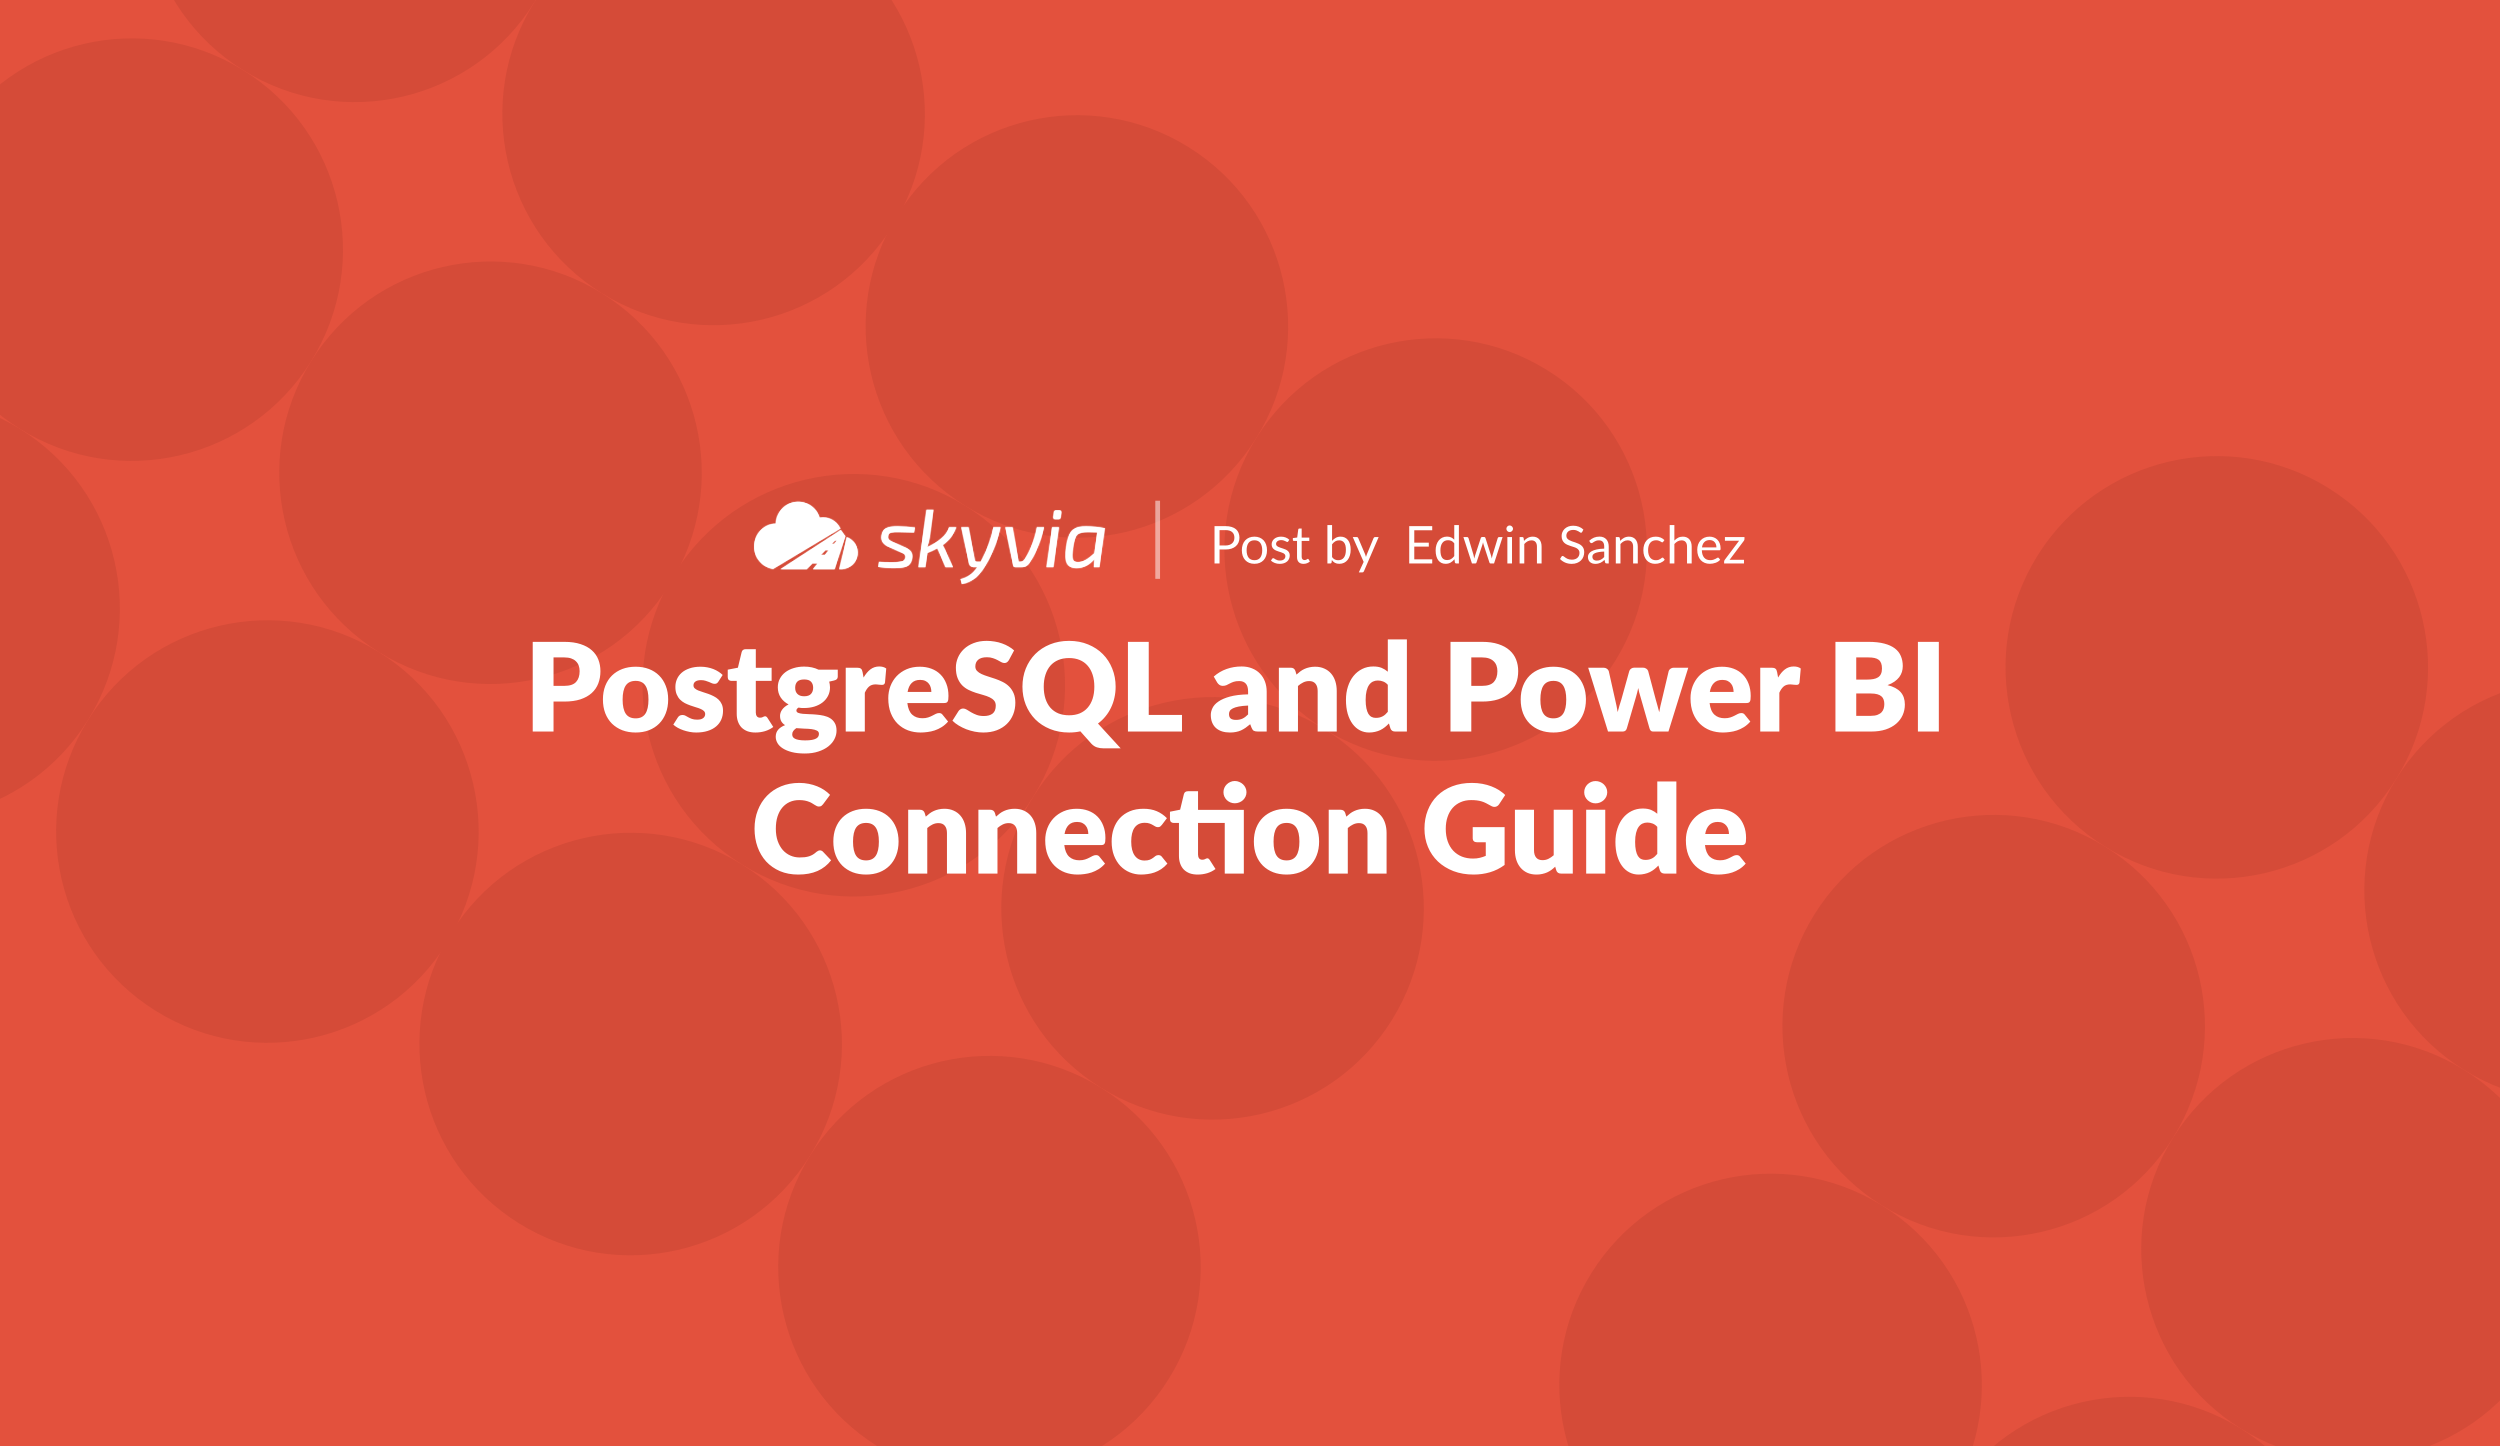 <?xml version="1.0" encoding="UTF-8"?> <svg xmlns="http://www.w3.org/2000/svg" width="2112" height="1222" viewBox="0 0 2112 1222" fill="none"><rect x="0" y="0" width="2112" height="1222" fill="#333333" stroke="none"/><g clip-path="url(#clip0_2041_6621)"><rect width="2112" height="1222" fill="#E3513D"></rect><circle cx="909.755" cy="275.794" r="178.465" transform="rotate(31.875 909.755 275.794)" fill="#D54B38"></circle><circle cx="1212.86" cy="464.274" r="178.465" transform="rotate(31.875 1212.86 464.274)" fill="#D54B38"></circle><circle cx="1024.38" cy="767.382" r="178.465" transform="rotate(31.875 1024.38 767.382)" fill="#D54B38"></circle><circle cx="721.274" cy="578.901" r="178.465" transform="rotate(31.875 721.274 578.901)" fill="#D54B38"></circle><circle cx="835.901" cy="1070.49" r="178.465" transform="rotate(31.875 835.901 1070.49)" fill="#D54B38"></circle><circle cx="532.794" cy="882.008" r="178.465" transform="rotate(31.875 532.794 882.008)" fill="#D54B38"></circle><circle cx="1872.75" cy="563.794" r="178.465" transform="rotate(31.875 1872.75 563.794)" fill="#D54B38"></circle><circle cx="2175.86" cy="752.274" r="178.465" transform="rotate(31.875 2175.86 752.274)" fill="#D54B38"></circle><circle cx="1987.38" cy="1055.38" r="178.465" transform="rotate(31.875 1987.38 1055.38)" fill="#D54B38"></circle><circle cx="1684.27" cy="866.901" r="178.465" transform="rotate(31.875 1684.27 866.901)" fill="#D54B38"></circle><circle cx="1798.9" cy="1358.49" r="178.465" transform="rotate(31.875 1798.9 1358.49)" fill="#D54B38"></circle><circle cx="1495.79" cy="1170.01" r="178.465" transform="rotate(31.875 1495.79 1170.01)" fill="#D54B38"></circle><circle cx="299.755" cy="-92.206" r="178.465" transform="rotate(31.875 299.755 -92.206)" fill="#D54B38"></circle><circle cx="602.862" cy="96.274" r="178.465" transform="rotate(31.875 602.862 96.274)" fill="#D54B38"></circle><circle cx="414.381" cy="399.382" r="178.465" transform="rotate(31.875 414.381 399.382)" fill="#D54B38"></circle><circle cx="111.274" cy="210.901" r="178.465" transform="rotate(31.875 111.274 210.901)" fill="#D54B38"></circle><circle cx="225.901" cy="702.488" r="178.465" transform="rotate(31.875 225.901 702.488)" fill="#D54B38"></circle><circle cx="-77.206" cy="514.008" r="178.465" transform="rotate(31.875 -77.206 514.008)" fill="#D54B38"></circle><path d="M476.775 579.416C481.351 579.416 484.644 578.324 486.655 576.14C488.666 573.956 489.671 570.905 489.671 566.988C489.671 565.255 489.411 563.677 488.891 562.256C488.371 560.835 487.574 559.621 486.499 558.616C485.459 557.576 484.124 556.779 482.495 556.224C480.9 555.669 478.994 555.392 476.775 555.392H467.623V579.416H476.775ZM476.775 542.236C482.114 542.236 486.69 542.877 490.503 544.16C494.351 545.408 497.506 547.141 499.967 549.36C502.463 551.579 504.3 554.196 505.479 557.212C506.658 560.228 507.247 563.487 507.247 566.988C507.247 570.767 506.64 574.233 505.427 577.388C504.214 580.543 502.359 583.247 499.863 585.5C497.367 587.753 494.195 589.521 490.347 590.804C486.534 592.052 482.01 592.676 476.775 592.676H467.623V618H450.047V542.236H476.775ZM537.015 563.244C541.106 563.244 544.833 563.885 548.195 565.168C551.558 566.451 554.435 568.288 556.827 570.68C559.254 573.072 561.126 575.984 562.443 579.416C563.795 582.813 564.471 586.644 564.471 590.908C564.471 595.207 563.795 599.089 562.443 602.556C561.126 605.988 559.254 608.917 556.827 611.344C554.435 613.736 551.558 615.591 548.195 616.908C544.833 618.191 541.106 618.832 537.015 618.832C532.89 618.832 529.129 618.191 525.731 616.908C522.369 615.591 519.457 613.736 516.995 611.344C514.569 608.917 512.679 605.988 511.327 602.556C510.01 599.089 509.351 595.207 509.351 590.908C509.351 586.644 510.01 582.813 511.327 579.416C512.679 575.984 514.569 573.072 516.995 570.68C519.457 568.288 522.369 566.451 525.731 565.168C529.129 563.885 532.89 563.244 537.015 563.244ZM537.015 606.872C540.725 606.872 543.446 605.572 545.179 602.972C546.947 600.337 547.831 596.351 547.831 591.012C547.831 585.673 546.947 581.704 545.179 579.104C543.446 576.504 540.725 575.204 537.015 575.204C533.202 575.204 530.411 576.504 528.643 579.104C526.875 581.704 525.991 585.673 525.991 591.012C525.991 596.351 526.875 600.337 528.643 602.972C530.411 605.572 533.202 606.872 537.015 606.872ZM606.857 575.88C606.441 576.539 605.99 577.007 605.505 577.284C605.054 577.561 604.465 577.7 603.737 577.7C602.974 577.7 602.212 577.544 601.449 577.232C600.686 576.885 599.854 576.521 598.953 576.14C598.086 575.759 597.098 575.412 595.989 575.1C594.88 574.753 593.614 574.58 592.193 574.58C590.148 574.58 588.57 574.979 587.461 575.776C586.386 576.539 585.849 577.613 585.849 579C585.849 580.005 586.196 580.837 586.889 581.496C587.617 582.155 588.57 582.744 589.749 583.264C590.928 583.749 592.262 584.217 593.753 584.668C595.244 585.119 596.769 585.621 598.329 586.176C599.889 586.731 601.414 587.389 602.905 588.152C604.396 588.88 605.73 589.799 606.909 590.908C608.088 591.983 609.024 593.3 609.717 594.86C610.445 596.42 610.809 598.292 610.809 600.476C610.809 603.145 610.324 605.607 609.353 607.86C608.382 610.113 606.926 612.055 604.985 613.684C603.078 615.313 600.704 616.579 597.861 617.48C595.053 618.381 591.812 618.832 588.137 618.832C586.3 618.832 584.462 618.659 582.625 618.312C580.788 617.965 579.002 617.497 577.269 616.908C575.57 616.319 573.993 615.625 572.537 614.828C571.081 613.996 569.833 613.112 568.793 612.176L572.537 606.248C572.953 605.555 573.473 605.017 574.097 604.636C574.756 604.22 575.588 604.012 576.593 604.012C577.529 604.012 578.361 604.22 579.089 604.636C579.852 605.052 580.666 605.503 581.533 605.988C582.4 606.473 583.405 606.924 584.549 607.34C585.728 607.756 587.201 607.964 588.969 607.964C590.217 607.964 591.274 607.843 592.141 607.6C593.008 607.323 593.701 606.959 594.221 606.508C594.741 606.057 595.122 605.555 595.365 605C595.608 604.445 595.729 603.873 595.729 603.284C595.729 602.209 595.365 601.325 594.637 600.632C593.909 599.939 592.956 599.349 591.777 598.864C590.598 598.344 589.246 597.876 587.721 597.46C586.23 597.009 584.705 596.507 583.145 595.952C581.585 595.397 580.042 594.739 578.517 593.976C577.026 593.179 575.692 592.191 574.513 591.012C573.334 589.799 572.381 588.325 571.653 586.592C570.925 584.859 570.561 582.761 570.561 580.3C570.561 578.012 570.994 575.845 571.861 573.8C572.762 571.72 574.097 569.9 575.865 568.34C577.633 566.78 579.852 565.549 582.521 564.648C585.19 563.712 588.31 563.244 591.881 563.244C593.822 563.244 595.694 563.417 597.497 563.764C599.334 564.111 601.05 564.596 602.645 565.22C604.24 565.844 605.696 566.589 607.013 567.456C608.33 568.288 609.492 569.207 610.497 570.212L606.857 575.88ZM638.193 618.832C635.628 618.832 633.357 618.468 631.381 617.74C629.44 616.977 627.793 615.92 626.441 614.568C625.124 613.181 624.119 611.517 623.425 609.576C622.732 607.635 622.385 605.468 622.385 603.076V575.204H617.809C616.977 575.204 616.267 574.944 615.677 574.424C615.088 573.869 614.793 573.072 614.793 572.032V565.74L623.373 564.076L626.545 550.92C626.961 549.256 628.14 548.424 630.081 548.424H638.505V564.18H651.869V575.204H638.505V601.984C638.505 603.232 638.8 604.272 639.389 605.104C640.013 605.901 640.897 606.3 642.041 606.3C642.631 606.3 643.116 606.248 643.497 606.144C643.913 606.005 644.26 605.867 644.537 605.728C644.849 605.555 645.127 605.416 645.369 605.312C645.647 605.173 645.959 605.104 646.305 605.104C646.791 605.104 647.172 605.225 647.449 605.468C647.761 605.676 648.073 606.023 648.385 606.508L653.273 614.152C651.193 615.712 648.853 616.891 646.253 617.688C643.653 618.451 640.967 618.832 638.193 618.832ZM679.355 588.204C682.025 588.204 683.949 587.545 685.127 586.228C686.341 584.876 686.947 583.143 686.947 581.028C686.947 578.844 686.341 577.128 685.127 575.88C683.949 574.632 682.025 574.008 679.355 574.008C676.686 574.008 674.745 574.632 673.531 575.88C672.353 577.128 671.763 578.844 671.763 581.028C671.763 582.068 671.902 583.021 672.179 583.888C672.491 584.755 672.959 585.517 673.583 586.176C674.207 586.8 674.987 587.303 675.923 587.684C676.894 588.031 678.038 588.204 679.355 588.204ZM691.835 619.976C691.835 618.693 691.263 617.775 690.119 617.22C688.975 616.631 687.485 616.215 685.647 615.972C683.81 615.729 681.747 615.591 679.459 615.556C677.206 615.487 674.953 615.348 672.699 615.14C671.694 615.833 670.862 616.613 670.203 617.48C669.579 618.312 669.267 619.265 669.267 620.34C669.267 621.103 669.423 621.796 669.735 622.42C670.082 623.044 670.671 623.581 671.503 624.032C672.335 624.483 673.445 624.829 674.831 625.072C676.253 625.349 678.038 625.488 680.187 625.488C682.51 625.488 684.417 625.349 685.907 625.072C687.398 624.795 688.577 624.413 689.443 623.928C690.345 623.443 690.969 622.853 691.315 622.16C691.662 621.501 691.835 620.773 691.835 619.976ZM707.747 565.74V571.616C707.747 572.517 707.487 573.228 706.967 573.748C706.482 574.268 705.633 574.667 704.419 574.944L700.519 575.828C700.727 576.591 700.883 577.371 700.987 578.168C701.126 578.965 701.195 579.797 701.195 580.664C701.195 583.368 700.623 585.795 699.479 587.944C698.37 590.093 696.827 591.931 694.851 593.456C692.91 594.947 690.605 596.108 687.935 596.94C685.266 597.737 682.406 598.136 679.355 598.136C678.523 598.136 677.709 598.119 676.911 598.084C676.114 598.015 675.334 597.911 674.571 597.772C673.393 598.5 672.803 599.315 672.803 600.216C672.803 601.117 673.289 601.776 674.259 602.192C675.23 602.573 676.513 602.851 678.107 603.024C679.702 603.163 681.505 603.267 683.515 603.336C685.561 603.371 687.641 603.492 689.755 603.7C691.87 603.873 693.933 604.185 695.943 604.636C697.989 605.087 699.809 605.815 701.403 606.82C702.998 607.825 704.281 609.177 705.251 610.876C706.222 612.54 706.707 614.672 706.707 617.272C706.707 619.699 706.118 622.073 704.939 624.396C703.761 626.719 702.027 628.781 699.739 630.584C697.451 632.387 694.643 633.825 691.315 634.9C687.987 636.009 684.174 636.564 679.875 636.564C675.646 636.564 671.989 636.165 668.903 635.368C665.853 634.571 663.305 633.513 661.259 632.196C659.249 630.913 657.758 629.423 656.787 627.724C655.817 626.025 655.331 624.257 655.331 622.42C655.331 620.028 656.025 618.035 657.411 616.44C658.798 614.845 660.739 613.563 663.235 612.592C661.918 611.795 660.878 610.772 660.115 609.524C659.353 608.276 658.971 606.664 658.971 604.688C658.971 603.891 659.11 603.059 659.387 602.192C659.665 601.291 660.098 600.424 660.687 599.592C661.311 598.725 662.074 597.911 662.975 597.148C663.877 596.385 664.951 595.709 666.199 595.12C663.391 593.629 661.173 591.671 659.543 589.244C657.914 586.783 657.099 583.923 657.099 580.664C657.099 577.96 657.671 575.533 658.815 573.384C659.959 571.2 661.519 569.363 663.495 567.872C665.506 566.347 667.863 565.185 670.567 564.388C673.271 563.556 676.201 563.14 679.355 563.14C683.931 563.14 687.987 564.007 691.523 565.74H707.747ZM729.552 572.396C731.216 569.484 733.122 567.196 735.272 565.532C737.456 563.868 739.952 563.036 742.76 563.036C745.186 563.036 747.162 563.608 748.688 564.752L747.648 576.608C747.474 577.371 747.18 577.891 746.764 578.168C746.382 578.445 745.845 578.584 745.152 578.584C744.874 578.584 744.51 578.567 744.06 578.532C743.609 578.497 743.141 578.463 742.656 578.428C742.17 578.359 741.668 578.307 741.148 578.272C740.662 578.203 740.212 578.168 739.796 578.168C737.438 578.168 735.549 578.792 734.128 580.04C732.741 581.288 731.562 583.021 730.592 585.24V618H714.472V564.076H724.04C724.837 564.076 725.496 564.145 726.016 564.284C726.57 564.423 727.021 564.648 727.368 564.96C727.749 565.237 728.026 565.619 728.2 566.104C728.408 566.589 728.581 567.179 728.72 567.872L729.552 572.396ZM786.809 584.564C786.809 583.281 786.635 582.033 786.289 580.82C785.977 579.607 785.439 578.532 784.677 577.596C783.949 576.625 782.978 575.845 781.765 575.256C780.551 574.667 779.078 574.372 777.345 574.372C774.294 574.372 771.902 575.256 770.169 577.024C768.435 578.757 767.291 581.271 766.737 584.564H786.809ZM766.529 593.924C767.049 598.431 768.418 601.707 770.637 603.752C772.855 605.763 775.715 606.768 779.217 606.768C781.089 606.768 782.701 606.543 784.053 606.092C785.405 605.641 786.601 605.139 787.641 604.584C788.715 604.029 789.686 603.527 790.553 603.076C791.454 602.625 792.39 602.4 793.361 602.4C794.643 602.4 795.614 602.868 796.273 603.804L800.953 609.576C799.289 611.483 797.486 613.043 795.545 614.256C793.638 615.435 791.662 616.371 789.617 617.064C787.606 617.723 785.578 618.173 783.533 618.416C781.522 618.693 779.598 618.832 777.761 618.832C773.982 618.832 770.429 618.225 767.101 617.012C763.807 615.764 760.913 613.927 758.417 611.5C755.955 609.073 753.997 606.057 752.541 602.452C751.119 598.847 750.409 594.652 750.409 589.868C750.409 586.263 751.015 582.848 752.229 579.624C753.477 576.4 755.245 573.575 757.533 571.148C759.855 568.721 762.646 566.797 765.905 565.376C769.198 563.955 772.907 563.244 777.033 563.244C780.603 563.244 783.862 563.799 786.809 564.908C789.79 566.017 792.338 567.629 794.453 569.744C796.602 571.859 798.266 574.459 799.445 577.544C800.658 580.595 801.265 584.061 801.265 587.944C801.265 589.157 801.213 590.145 801.109 590.908C801.005 591.671 800.814 592.277 800.537 592.728C800.259 593.179 799.878 593.491 799.393 593.664C798.942 593.837 798.353 593.924 797.625 593.924H766.529ZM852.352 557.628C851.832 558.46 851.277 559.084 850.688 559.5C850.133 559.916 849.405 560.124 848.504 560.124C847.707 560.124 846.84 559.881 845.904 559.396C845.003 558.876 843.963 558.304 842.784 557.68C841.64 557.056 840.323 556.501 838.832 556.016C837.341 555.496 835.643 555.236 833.736 555.236C830.443 555.236 827.981 555.947 826.352 557.368C824.757 558.755 823.96 560.644 823.96 563.036C823.96 564.561 824.445 565.827 825.416 566.832C826.387 567.837 827.652 568.704 829.212 569.432C830.807 570.16 832.609 570.836 834.62 571.46C836.665 572.049 838.745 572.725 840.86 573.488C842.975 574.216 845.037 575.083 847.048 576.088C849.093 577.093 850.896 578.376 852.456 579.936C854.051 581.496 855.333 583.403 856.304 585.656C857.275 587.875 857.76 590.561 857.76 593.716C857.76 597.217 857.153 600.493 855.94 603.544C854.727 606.595 852.959 609.264 850.636 611.552C848.348 613.805 845.505 615.591 842.108 616.908C838.745 618.191 834.915 618.832 830.616 618.832C828.259 618.832 825.849 618.589 823.388 618.104C820.961 617.619 818.604 616.943 816.316 616.076C814.028 615.175 811.879 614.117 809.868 612.904C807.857 611.691 806.107 610.339 804.616 608.848L809.816 600.632C810.232 600.043 810.769 599.557 811.428 599.176C812.121 598.76 812.867 598.552 813.664 598.552C814.704 598.552 815.744 598.881 816.784 599.54C817.859 600.199 819.055 600.927 820.372 601.724C821.724 602.521 823.267 603.249 825 603.908C826.733 604.567 828.779 604.896 831.136 604.896C834.325 604.896 836.804 604.203 838.572 602.816C840.34 601.395 841.224 599.159 841.224 596.108C841.224 594.34 840.739 592.901 839.768 591.792C838.797 590.683 837.515 589.764 835.92 589.036C834.36 588.308 832.575 587.667 830.564 587.112C828.553 586.557 826.491 585.951 824.376 585.292C822.261 584.599 820.199 583.767 818.188 582.796C816.177 581.791 814.375 580.491 812.78 578.896C811.22 577.267 809.955 575.256 808.984 572.864C808.013 570.437 807.528 567.456 807.528 563.92C807.528 561.077 808.1 558.304 809.244 555.6C810.388 552.896 812.069 550.487 814.288 548.372C816.507 546.257 819.228 544.576 822.452 543.328C825.676 542.045 829.368 541.404 833.528 541.404C835.851 541.404 838.104 541.595 840.288 541.976C842.507 542.323 844.604 542.86 846.58 543.588C848.556 544.281 850.393 545.131 852.092 546.136C853.825 547.107 855.368 548.216 856.72 549.464L852.352 557.628ZM881.754 580.092C881.754 583.871 882.239 587.268 883.21 590.284C884.181 593.265 885.567 595.796 887.37 597.876C889.207 599.956 891.443 601.551 894.078 602.66C896.747 603.735 899.781 604.272 903.178 604.272C906.541 604.272 909.539 603.735 912.174 602.66C914.809 601.551 917.027 599.956 918.83 597.876C920.667 595.796 922.071 593.265 923.042 590.284C924.013 587.268 924.498 583.871 924.498 580.092C924.498 576.348 924.013 572.985 923.042 570.004C922.071 566.988 920.667 564.44 918.83 562.36C917.027 560.28 914.809 558.685 912.174 557.576C909.539 556.467 906.541 555.912 903.178 555.912C899.781 555.912 896.747 556.467 894.078 557.576C891.443 558.685 889.207 560.28 887.37 562.36C885.567 564.44 884.181 566.988 883.21 570.004C882.239 572.985 881.754 576.348 881.754 580.092ZM946.754 632.196H932.298C930.218 632.196 928.346 631.919 926.682 631.364C925.053 630.844 923.527 629.856 922.106 628.4L912.694 617.844C909.747 618.503 906.575 618.832 903.178 618.832C897.285 618.832 891.911 617.844 887.058 615.868C882.205 613.892 878.045 611.171 874.578 607.704C871.146 604.203 868.477 600.095 866.57 595.38C864.698 590.665 863.762 585.569 863.762 580.092C863.762 574.615 864.698 569.519 866.57 564.804C868.477 560.089 871.146 555.999 874.578 552.532C878.045 549.065 882.205 546.344 887.058 544.368C891.911 542.392 897.285 541.404 903.178 541.404C909.071 541.404 914.427 542.409 919.246 544.42C924.099 546.396 928.242 549.117 931.674 552.584C935.106 556.051 937.758 560.141 939.63 564.856C941.537 569.571 942.49 574.649 942.49 580.092C942.49 583.351 942.143 586.488 941.45 589.504C940.791 592.485 939.821 595.293 938.538 597.928C937.29 600.563 935.73 603.007 933.858 605.26C932.021 607.513 929.923 609.507 927.566 611.24L946.754 632.196ZM998.539 603.96V618H952.883V542.236H970.459V603.96H998.539ZM1054.39 596.056C1051.17 596.195 1048.52 596.472 1046.44 596.888C1044.36 597.304 1042.71 597.824 1041.5 598.448C1040.28 599.072 1039.43 599.783 1038.95 600.58C1038.5 601.377 1038.27 602.244 1038.27 603.18C1038.27 605.017 1038.78 606.317 1039.78 607.08C1040.79 607.808 1042.26 608.172 1044.2 608.172C1046.28 608.172 1048.1 607.808 1049.66 607.08C1051.22 606.352 1052.8 605.173 1054.39 603.544V596.056ZM1025.38 571.564C1028.64 568.687 1032.24 566.555 1036.19 565.168C1040.18 563.747 1044.44 563.036 1048.99 563.036C1052.24 563.036 1055.17 563.573 1057.77 564.648C1060.41 565.688 1062.63 567.161 1064.43 569.068C1066.27 570.94 1067.67 573.176 1068.64 575.776C1069.61 578.376 1070.1 581.219 1070.1 584.304V618H1062.71C1061.19 618 1060.03 617.792 1059.23 617.376C1058.47 616.96 1057.83 616.093 1057.31 614.776L1056.16 611.812C1054.81 612.956 1053.51 613.961 1052.26 614.828C1051.01 615.695 1049.71 616.44 1048.36 617.064C1047.04 617.653 1045.62 618.087 1044.1 618.364C1042.61 618.676 1040.94 618.832 1039.11 618.832C1036.64 618.832 1034.41 618.52 1032.4 617.896C1030.39 617.237 1028.67 616.284 1027.25 615.036C1025.86 613.788 1024.79 612.245 1024.03 610.408C1023.26 608.536 1022.88 606.387 1022.88 603.96C1022.88 602.019 1023.37 600.06 1024.34 598.084C1025.31 596.073 1026.99 594.253 1029.38 592.624C1031.77 590.96 1035 589.573 1039.05 588.464C1043.11 587.355 1048.22 586.731 1054.39 586.592V584.304C1054.39 581.149 1053.73 578.879 1052.42 577.492C1051.13 576.071 1049.3 575.36 1046.91 575.36C1045 575.36 1043.44 575.568 1042.23 575.984C1041.01 576.4 1039.92 576.868 1038.95 577.388C1038.01 577.908 1037.09 578.376 1036.19 578.792C1035.29 579.208 1034.22 579.416 1032.97 579.416C1031.86 579.416 1030.92 579.139 1030.16 578.584C1029.4 578.029 1028.77 577.371 1028.29 576.608L1025.38 571.564ZM1095.27 569.9C1096.31 568.929 1097.39 568.028 1098.5 567.196C1099.61 566.364 1100.79 565.671 1102.03 565.116C1103.32 564.527 1104.69 564.076 1106.14 563.764C1107.63 563.417 1109.24 563.244 1110.98 563.244C1113.92 563.244 1116.52 563.764 1118.78 564.804C1121.07 565.809 1122.99 567.231 1124.55 569.068C1126.11 570.871 1127.29 573.037 1128.09 575.568C1128.88 578.064 1129.28 580.785 1129.28 583.732V618H1113.16V583.732C1113.16 581.097 1112.55 579.052 1111.34 577.596C1110.13 576.105 1108.34 575.36 1105.99 575.36C1104.22 575.36 1102.55 575.741 1100.99 576.504C1099.47 577.232 1097.98 578.237 1096.52 579.52V618H1080.4V564.076H1090.39C1092.4 564.076 1093.71 564.977 1094.34 566.78L1095.27 569.9ZM1172.42 578.532C1171.21 577.18 1169.89 576.244 1168.47 575.724C1167.05 575.169 1165.56 574.892 1164 574.892C1162.51 574.892 1161.14 575.187 1159.89 575.776C1158.64 576.365 1157.55 577.319 1156.61 578.636C1155.71 579.919 1155 581.6 1154.48 583.68C1153.96 585.76 1153.7 588.273 1153.7 591.22C1153.7 594.063 1153.91 596.455 1154.33 598.396C1154.74 600.337 1155.31 601.915 1156.04 603.128C1156.8 604.307 1157.71 605.156 1158.75 605.676C1159.79 606.196 1160.95 606.456 1162.23 606.456C1163.41 606.456 1164.47 606.352 1165.4 606.144C1166.37 605.901 1167.26 605.572 1168.05 605.156C1168.85 604.74 1169.6 604.22 1170.29 603.596C1171.02 602.937 1171.73 602.192 1172.42 601.36V578.532ZM1188.54 540.156V618H1178.56C1176.55 618 1175.23 617.099 1174.61 615.296L1173.36 611.188C1172.28 612.332 1171.16 613.372 1169.98 614.308C1168.8 615.244 1167.52 616.059 1166.13 616.752C1164.78 617.411 1163.3 617.913 1161.71 618.26C1160.15 618.641 1158.45 618.832 1156.61 618.832C1153.81 618.832 1151.21 618.208 1148.81 616.96C1146.42 615.712 1144.36 613.909 1142.63 611.552C1140.89 609.195 1139.52 606.317 1138.52 602.92C1137.55 599.488 1137.06 595.588 1137.06 591.22C1137.06 587.199 1137.62 583.472 1138.73 580.04C1139.84 576.573 1141.4 573.592 1143.41 571.096C1145.45 568.565 1147.9 566.589 1150.74 565.168C1153.58 563.747 1156.72 563.036 1160.15 563.036C1162.96 563.036 1165.32 563.435 1167.22 564.232C1169.13 565.029 1170.86 566.104 1172.42 567.456V540.156H1188.54ZM1252.1 579.416C1256.68 579.416 1259.97 578.324 1261.98 576.14C1263.99 573.956 1265 570.905 1265 566.988C1265 565.255 1264.74 563.677 1264.22 562.256C1263.7 560.835 1262.9 559.621 1261.83 558.616C1260.79 557.576 1259.45 556.779 1257.82 556.224C1256.23 555.669 1254.32 555.392 1252.1 555.392H1242.95V579.416H1252.1ZM1252.1 542.236C1257.44 542.236 1262.02 542.877 1265.83 544.16C1269.68 545.408 1272.83 547.141 1275.29 549.36C1277.79 551.579 1279.63 554.196 1280.81 557.212C1281.99 560.228 1282.57 563.487 1282.57 566.988C1282.57 570.767 1281.97 574.233 1280.75 577.388C1279.54 580.543 1277.69 583.247 1275.19 585.5C1272.69 587.753 1269.52 589.521 1265.67 590.804C1261.86 592.052 1257.34 592.676 1252.1 592.676H1242.95V618H1225.37V542.236H1252.1ZM1312.34 563.244C1316.43 563.244 1320.16 563.885 1323.52 565.168C1326.89 566.451 1329.76 568.288 1332.16 570.68C1334.58 573.072 1336.45 575.984 1337.77 579.416C1339.12 582.813 1339.8 586.644 1339.8 590.908C1339.8 595.207 1339.12 599.089 1337.77 602.556C1336.45 605.988 1334.58 608.917 1332.16 611.344C1329.76 613.736 1326.89 615.591 1323.52 616.908C1320.16 618.191 1316.43 618.832 1312.34 618.832C1308.22 618.832 1304.46 618.191 1301.06 616.908C1297.7 615.591 1294.78 613.736 1292.32 611.344C1289.9 608.917 1288.01 605.988 1286.66 602.556C1285.34 599.089 1284.68 595.207 1284.68 590.908C1284.68 586.644 1285.34 582.813 1286.66 579.416C1288.01 575.984 1289.9 573.072 1292.32 570.68C1294.78 568.288 1297.7 566.451 1301.06 565.168C1304.46 563.885 1308.22 563.244 1312.34 563.244ZM1312.34 606.872C1316.05 606.872 1318.77 605.572 1320.51 602.972C1322.28 600.337 1323.16 596.351 1323.16 591.012C1323.16 585.673 1322.28 581.704 1320.51 579.104C1318.77 576.504 1316.05 575.204 1312.34 575.204C1308.53 575.204 1305.74 576.504 1303.97 579.104C1302.2 581.704 1301.32 585.673 1301.32 591.012C1301.32 596.351 1302.2 600.337 1303.97 602.972C1305.74 605.572 1308.53 606.872 1312.34 606.872ZM1426.25 564.076L1409.51 618H1396.41C1395.71 618 1395.12 617.792 1394.64 617.376C1394.15 616.96 1393.77 616.267 1393.49 615.296L1385.8 588.412C1385.42 587.199 1385.07 586.003 1384.76 584.824C1384.48 583.645 1384.22 582.449 1383.98 581.236C1383.73 582.449 1383.46 583.663 1383.15 584.876C1382.87 586.089 1382.54 587.303 1382.16 588.516L1374.36 615.296C1373.84 617.099 1372.69 618 1370.93 618H1358.45L1341.7 564.076H1354.6C1355.74 564.076 1356.69 564.353 1357.46 564.908C1358.25 565.428 1358.79 566.087 1359.07 566.884L1364.48 591.064C1364.93 592.901 1365.33 594.687 1365.67 596.42C1366.02 598.119 1366.33 599.835 1366.61 601.568C1367.06 599.835 1367.53 598.119 1368.01 596.42C1368.53 594.687 1369.09 592.901 1369.68 591.064L1376.44 566.832C1376.71 566.035 1377.23 565.376 1378 564.856C1378.76 564.301 1379.66 564.024 1380.7 564.024H1387.88C1389.02 564.024 1389.97 564.301 1390.74 564.856C1391.53 565.376 1392.07 566.035 1392.35 566.832L1398.8 591.064C1399.32 592.901 1399.82 594.687 1400.31 596.42C1400.83 598.153 1401.29 599.904 1401.71 601.672C1401.99 599.939 1402.32 598.205 1402.7 596.472C1403.08 594.739 1403.51 592.936 1404 591.064L1409.72 566.884C1409.99 566.087 1410.51 565.428 1411.28 564.908C1412.04 564.353 1412.94 564.076 1413.98 564.076H1426.25ZM1464.54 584.564C1464.54 583.281 1464.36 582.033 1464.02 580.82C1463.7 579.607 1463.17 578.532 1462.4 577.596C1461.68 576.625 1460.7 575.845 1459.49 575.256C1458.28 574.667 1456.8 574.372 1455.07 574.372C1452.02 574.372 1449.63 575.256 1447.9 577.024C1446.16 578.757 1445.02 581.271 1444.46 584.564H1464.54ZM1444.26 593.924C1444.78 598.431 1446.14 601.707 1448.36 603.752C1450.58 605.763 1453.44 606.768 1456.94 606.768C1458.82 606.768 1460.43 606.543 1461.78 606.092C1463.13 605.641 1464.33 605.139 1465.37 604.584C1466.44 604.029 1467.41 603.527 1468.28 603.076C1469.18 602.625 1470.12 602.4 1471.09 602.4C1472.37 602.4 1473.34 602.868 1474 603.804L1478.68 609.576C1477.02 611.483 1475.21 613.043 1473.27 614.256C1471.36 615.435 1469.39 616.371 1467.34 617.064C1465.33 617.723 1463.3 618.173 1461.26 618.416C1459.25 618.693 1457.32 618.832 1455.49 618.832C1451.71 618.832 1448.16 618.225 1444.83 617.012C1441.53 615.764 1438.64 613.927 1436.14 611.5C1433.68 609.073 1431.72 606.057 1430.27 602.452C1428.85 598.847 1428.14 594.652 1428.14 589.868C1428.14 586.263 1428.74 582.848 1429.96 579.624C1431.2 576.4 1432.97 573.575 1435.26 571.148C1437.58 568.721 1440.37 566.797 1443.63 565.376C1446.92 563.955 1450.63 563.244 1454.76 563.244C1458.33 563.244 1461.59 563.799 1464.54 564.908C1467.52 566.017 1470.06 567.629 1472.18 569.744C1474.33 571.859 1475.99 574.459 1477.17 577.544C1478.38 580.595 1478.99 584.061 1478.99 587.944C1478.99 589.157 1478.94 590.145 1478.84 590.908C1478.73 591.671 1478.54 592.277 1478.26 592.728C1477.99 593.179 1477.6 593.491 1477.12 593.664C1476.67 593.837 1476.08 593.924 1475.35 593.924H1444.26ZM1502.14 572.396C1503.8 569.484 1505.71 567.196 1507.86 565.532C1510.04 563.868 1512.54 563.036 1515.35 563.036C1517.77 563.036 1519.75 563.608 1521.27 564.752L1520.23 576.608C1520.06 577.371 1519.77 577.891 1519.35 578.168C1518.97 578.445 1518.43 578.584 1517.74 578.584C1517.46 578.584 1517.1 578.567 1516.65 578.532C1516.19 578.497 1515.73 578.463 1515.24 578.428C1514.76 578.359 1514.25 578.307 1513.73 578.272C1513.25 578.203 1512.8 578.168 1512.38 578.168C1510.02 578.168 1508.13 578.792 1506.71 580.04C1505.33 581.288 1504.15 583.021 1503.18 585.24V618H1487.06V564.076H1496.63C1497.42 564.076 1498.08 564.145 1498.6 564.284C1499.16 564.423 1499.61 564.648 1499.95 564.96C1500.33 565.237 1500.61 565.619 1500.79 566.104C1500.99 566.589 1501.17 567.179 1501.31 567.872L1502.14 572.396ZM1580.53 604.74C1582.85 604.74 1584.74 604.445 1586.2 603.856C1587.69 603.267 1588.85 602.504 1589.68 601.568C1590.51 600.632 1591.09 599.575 1591.4 598.396C1591.71 597.217 1591.87 596.021 1591.87 594.808C1591.87 593.421 1591.68 592.173 1591.29 591.064C1590.95 589.955 1590.32 589.019 1589.42 588.256C1588.56 587.493 1587.39 586.904 1585.94 586.488C1584.48 586.072 1582.64 585.864 1580.43 585.864H1568.15V604.74H1580.53ZM1568.15 555.392V574.112H1577.31C1579.25 574.112 1581 573.973 1582.56 573.696C1584.12 573.419 1585.44 572.933 1586.51 572.24C1587.62 571.547 1588.45 570.593 1589.01 569.38C1589.6 568.167 1589.89 566.641 1589.89 564.804C1589.89 563.001 1589.66 561.511 1589.21 560.332C1588.76 559.119 1588.07 558.148 1587.13 557.42C1586.2 556.692 1585 556.172 1583.55 555.86C1582.12 555.548 1580.43 555.392 1578.45 555.392H1568.15ZM1578.45 542.236C1583.68 542.236 1588.14 542.721 1591.81 543.692C1595.49 544.663 1598.49 546.032 1600.81 547.8C1603.13 549.568 1604.81 551.717 1605.85 554.248C1606.93 556.779 1607.47 559.604 1607.47 562.724C1607.47 564.423 1607.22 566.069 1606.74 567.664C1606.25 569.224 1605.49 570.697 1604.45 572.084C1603.41 573.436 1602.08 574.684 1600.45 575.828C1598.82 576.972 1596.86 577.96 1594.57 578.792C1599.56 580.005 1603.25 581.964 1605.65 584.668C1608.04 587.372 1609.23 590.873 1609.23 595.172C1609.23 598.396 1608.61 601.395 1607.36 604.168C1606.11 606.941 1604.28 609.368 1601.85 611.448C1599.46 613.493 1596.49 615.105 1592.96 616.284C1589.42 617.428 1585.38 618 1580.84 618H1550.58V542.236H1578.45ZM1637.93 618H1620.25V542.236H1637.93V618ZM692.709 718.396C693.125 718.396 693.541 718.483 693.957 718.656C694.373 718.795 694.771 719.055 695.153 719.436L702.121 726.768C699.07 730.755 695.239 733.771 690.629 735.816C686.053 737.827 680.627 738.832 674.353 738.832C668.598 738.832 663.433 737.861 658.857 735.92C654.315 733.944 650.45 731.24 647.261 727.808C644.106 724.341 641.679 720.251 639.981 715.536C638.282 710.787 637.433 705.639 637.433 700.092C637.433 694.441 638.351 689.259 640.189 684.544C642.026 679.795 644.609 675.704 647.937 672.272C651.265 668.84 655.251 666.171 659.897 664.264C664.542 662.357 669.655 661.404 675.237 661.404C678.079 661.404 680.749 661.664 683.245 662.184C685.775 662.669 688.133 663.363 690.317 664.264C692.501 665.131 694.511 666.188 696.349 667.436C698.186 668.684 699.815 670.036 701.237 671.492L695.309 679.448C694.927 679.933 694.477 680.384 693.957 680.8C693.437 681.181 692.709 681.372 691.773 681.372C691.149 681.372 690.559 681.233 690.005 680.956C689.45 680.679 688.861 680.349 688.237 679.968C687.613 679.552 686.919 679.119 686.157 678.668C685.429 678.183 684.545 677.749 683.505 677.368C682.499 676.952 681.303 676.605 679.917 676.328C678.565 676.051 676.97 675.912 675.133 675.912C672.221 675.912 669.551 676.449 667.125 677.524C664.733 678.599 662.653 680.176 660.885 682.256C659.151 684.301 657.799 686.832 656.829 689.848C655.893 692.829 655.425 696.244 655.425 700.092C655.425 703.975 655.945 707.424 656.985 710.44C658.059 713.456 659.498 716.004 661.301 718.084C663.138 720.129 665.27 721.689 667.697 722.764C670.123 723.839 672.723 724.376 675.497 724.376C677.091 724.376 678.547 724.307 679.865 724.168C681.182 723.995 682.413 723.735 683.557 723.388C684.701 723.007 685.775 722.521 686.781 721.932C687.786 721.308 688.809 720.528 689.849 719.592C690.265 719.245 690.715 718.968 691.201 718.76C691.686 718.517 692.189 718.396 692.709 718.396ZM731.66 683.244C735.75 683.244 739.477 683.885 742.84 685.168C746.202 686.451 749.08 688.288 751.472 690.68C753.898 693.072 755.77 695.984 757.088 699.416C758.44 702.813 759.116 706.644 759.116 710.908C759.116 715.207 758.44 719.089 757.088 722.556C755.77 725.988 753.898 728.917 751.472 731.344C749.08 733.736 746.202 735.591 742.84 736.908C739.477 738.191 735.75 738.832 731.66 738.832C727.534 738.832 723.773 738.191 720.376 736.908C717.013 735.591 714.101 733.736 711.64 731.344C709.213 728.917 707.324 725.988 705.972 722.556C704.654 719.089 703.996 715.207 703.996 710.908C703.996 706.644 704.654 702.813 705.972 699.416C707.324 695.984 709.213 693.072 711.64 690.68C714.101 688.288 717.013 686.451 720.376 685.168C723.773 683.885 727.534 683.244 731.66 683.244ZM731.66 726.872C735.369 726.872 738.09 725.572 739.824 722.972C741.592 720.337 742.476 716.351 742.476 711.012C742.476 705.673 741.592 701.704 739.824 699.104C738.09 696.504 735.369 695.204 731.66 695.204C727.846 695.204 725.056 696.504 723.288 699.104C721.52 701.704 720.636 705.673 720.636 711.012C720.636 716.351 721.52 720.337 723.288 722.972C725.056 725.572 727.846 726.872 731.66 726.872ZM782.105 689.9C783.145 688.929 784.22 688.028 785.329 687.196C786.439 686.364 787.617 685.671 788.865 685.116C790.148 684.527 791.517 684.076 792.973 683.764C794.464 683.417 796.076 683.244 797.809 683.244C800.756 683.244 803.356 683.764 805.609 684.804C807.897 685.809 809.821 687.231 811.381 689.068C812.941 690.871 814.12 693.037 814.917 695.568C815.715 698.064 816.113 700.785 816.113 703.732V738H799.993V703.732C799.993 701.097 799.387 699.052 798.173 697.596C796.96 696.105 795.175 695.36 792.817 695.36C791.049 695.36 789.385 695.741 787.825 696.504C786.3 697.232 784.809 698.237 783.353 699.52V738H767.233V684.076H777.217C779.228 684.076 780.545 684.977 781.169 686.78L782.105 689.9ZM841.418 689.9C842.458 688.929 843.533 688.028 844.642 687.196C845.751 686.364 846.93 685.671 848.178 685.116C849.461 684.527 850.83 684.076 852.286 683.764C853.777 683.417 855.389 683.244 857.122 683.244C860.069 683.244 862.669 683.764 864.922 684.804C867.21 685.809 869.134 687.231 870.694 689.068C872.254 690.871 873.433 693.037 874.23 695.568C875.027 698.064 875.426 700.785 875.426 703.732V738H859.306V703.732C859.306 701.097 858.699 699.052 857.486 697.596C856.273 696.105 854.487 695.36 852.13 695.36C850.362 695.36 848.698 695.741 847.138 696.504C845.613 697.232 844.122 698.237 842.666 699.52V738H826.546V684.076H836.53C838.541 684.076 839.858 684.977 840.482 686.78L841.418 689.9ZM919.398 704.564C919.398 703.281 919.225 702.033 918.878 700.82C918.566 699.607 918.029 698.532 917.266 697.596C916.538 696.625 915.568 695.845 914.354 695.256C913.141 694.667 911.668 694.372 909.934 694.372C906.884 694.372 904.492 695.256 902.758 697.024C901.025 698.757 899.881 701.271 899.326 704.564H919.398ZM899.118 713.924C899.638 718.431 901.008 721.707 903.226 723.752C905.445 725.763 908.305 726.768 911.806 726.768C913.678 726.768 915.29 726.543 916.642 726.092C917.994 725.641 919.19 725.139 920.23 724.584C921.305 724.029 922.276 723.527 923.142 723.076C924.044 722.625 924.98 722.4 925.95 722.4C927.233 722.4 928.204 722.868 928.862 723.804L933.542 729.576C931.878 731.483 930.076 733.043 928.134 734.256C926.228 735.435 924.252 736.371 922.206 737.064C920.196 737.723 918.168 738.173 916.122 738.416C914.112 738.693 912.188 738.832 910.35 738.832C906.572 738.832 903.018 738.225 899.69 737.012C896.397 735.764 893.502 733.927 891.006 731.5C888.545 729.073 886.586 726.057 885.13 722.452C883.709 718.847 882.998 714.652 882.998 709.868C882.998 706.263 883.605 702.848 884.818 699.624C886.066 696.4 887.834 693.575 890.122 691.148C892.445 688.721 895.236 686.797 898.494 685.376C901.788 683.955 905.497 683.244 909.622 683.244C913.193 683.244 916.452 683.799 919.398 684.908C922.38 686.017 924.928 687.629 927.042 689.744C929.192 691.859 930.856 694.459 932.034 697.544C933.248 700.595 933.854 704.061 933.854 707.944C933.854 709.157 933.802 710.145 933.698 710.908C933.594 711.671 933.404 712.277 933.126 712.728C932.849 713.179 932.468 713.491 931.982 713.664C931.532 713.837 930.942 713.924 930.214 713.924H899.118ZM981.545 696.868C981.06 697.457 980.592 697.925 980.141 698.272C979.69 698.619 979.049 698.792 978.217 698.792C977.42 698.792 976.692 698.601 976.033 698.22C975.409 697.839 974.698 697.423 973.901 696.972C973.104 696.487 972.168 696.053 971.093 695.672C970.018 695.291 968.684 695.1 967.089 695.1C965.113 695.1 963.397 695.464 961.941 696.192C960.52 696.92 959.341 697.96 958.405 699.312C957.469 700.664 956.776 702.328 956.325 704.304C955.874 706.245 955.649 708.447 955.649 710.908C955.649 716.073 956.637 720.043 958.613 722.816C960.624 725.589 963.38 726.976 966.881 726.976C968.753 726.976 970.226 726.751 971.301 726.3C972.41 725.815 973.346 725.295 974.109 724.74C974.872 724.151 975.565 723.613 976.189 723.128C976.848 722.643 977.662 722.4 978.633 722.4C979.916 722.4 980.886 722.868 981.545 723.804L986.225 729.576C984.561 731.483 982.81 733.043 980.973 734.256C979.136 735.435 977.246 736.371 975.305 737.064C973.398 737.723 971.474 738.173 969.533 738.416C967.592 738.693 965.702 738.832 963.865 738.832C960.572 738.832 957.417 738.208 954.401 736.96C951.42 735.712 948.785 733.909 946.497 731.552C944.244 729.16 942.441 726.231 941.089 722.764C939.772 719.297 939.113 715.345 939.113 710.908C939.113 707.025 939.685 703.403 940.829 700.04C942.008 696.643 943.724 693.713 945.977 691.252C948.265 688.756 951.073 686.797 954.401 685.376C957.764 683.955 961.646 683.244 966.049 683.244C970.278 683.244 973.988 683.92 977.177 685.272C980.366 686.624 983.244 688.6 985.809 691.2L981.545 696.868ZM1050.79 738H1034.67V695.204H1012.1V721.984C1012.1 723.232 1012.4 724.272 1012.99 725.104C1013.61 725.901 1014.5 726.3 1015.64 726.3C1016.23 726.3 1016.71 726.248 1017.1 726.144C1017.51 726.005 1017.86 725.867 1018.14 725.728C1018.45 725.555 1018.72 725.416 1018.97 725.312C1019.24 725.173 1019.56 725.104 1019.9 725.104C1020.39 725.104 1020.77 725.225 1021.05 725.468C1021.36 725.676 1021.67 726.023 1021.98 726.508L1026.87 734.152C1024.79 735.712 1022.45 736.891 1019.85 737.688C1017.25 738.451 1014.56 738.832 1011.79 738.832C1009.23 738.832 1006.96 738.468 1004.98 737.74C1003.04 736.977 1001.39 735.92 1000.04 734.568C998.722 733.181 997.716 731.517 997.023 729.576C996.33 727.635 995.983 725.468 995.983 723.076V695.204H991.407C990.575 695.204 989.864 694.944 989.275 694.424C988.686 693.869 988.391 693.072 988.391 692.032V685.74L996.971 684.024L1000.14 670.92C1000.56 669.256 1001.74 668.424 1003.68 668.424H1012.1V684.18H1050.79V738ZM1053.03 669.256C1053.03 670.539 1052.77 671.752 1052.25 672.896C1051.73 674.04 1051.02 675.045 1050.12 675.912C1049.21 676.744 1048.16 677.403 1046.94 677.888C1045.76 678.373 1044.5 678.616 1043.15 678.616C1041.83 678.616 1040.6 678.373 1039.46 677.888C1038.31 677.403 1037.29 676.744 1036.39 675.912C1035.52 675.045 1034.83 674.04 1034.31 672.896C1033.82 671.752 1033.58 670.539 1033.58 669.256C1033.58 667.973 1033.82 666.76 1034.31 665.616C1034.83 664.437 1035.52 663.432 1036.39 662.6C1037.29 661.733 1038.31 661.057 1039.46 660.572C1040.6 660.052 1041.83 659.792 1043.15 659.792C1044.5 659.792 1045.76 660.052 1046.94 660.572C1048.16 661.057 1049.21 661.733 1050.12 662.6C1051.02 663.432 1051.73 664.437 1052.25 665.616C1052.77 666.76 1053.03 667.973 1053.03 669.256ZM1086.93 683.244C1091.02 683.244 1094.74 683.885 1098.11 685.168C1101.47 686.451 1104.35 688.288 1106.74 690.68C1109.16 693.072 1111.04 695.984 1112.35 699.416C1113.71 702.813 1114.38 706.644 1114.38 710.908C1114.38 715.207 1113.71 719.089 1112.35 722.556C1111.04 725.988 1109.16 728.917 1106.74 731.344C1104.35 733.736 1101.47 735.591 1098.11 736.908C1094.74 738.191 1091.02 738.832 1086.93 738.832C1082.8 738.832 1079.04 738.191 1075.64 736.908C1072.28 735.591 1069.37 733.736 1066.91 731.344C1064.48 728.917 1062.59 725.988 1061.24 722.556C1059.92 719.089 1059.26 715.207 1059.26 710.908C1059.26 706.644 1059.92 702.813 1061.24 699.416C1062.59 695.984 1064.48 693.072 1066.91 690.68C1069.37 688.288 1072.28 686.451 1075.64 685.168C1079.04 683.885 1082.8 683.244 1086.93 683.244ZM1086.93 726.872C1090.63 726.872 1093.36 725.572 1095.09 722.972C1096.86 720.337 1097.74 716.351 1097.74 711.012C1097.74 705.673 1096.86 701.704 1095.09 699.104C1093.36 696.504 1090.63 695.204 1086.93 695.204C1083.11 695.204 1080.32 696.504 1078.55 699.104C1076.79 701.704 1075.9 705.673 1075.9 711.012C1075.9 716.351 1076.79 720.337 1078.55 722.972C1080.32 725.572 1083.11 726.872 1086.93 726.872ZM1137.37 689.9C1138.41 688.929 1139.49 688.028 1140.6 687.196C1141.7 686.364 1142.88 685.671 1144.13 685.116C1145.41 684.527 1146.78 684.076 1148.24 683.764C1149.73 683.417 1151.34 683.244 1153.08 683.244C1156.02 683.244 1158.62 683.764 1160.88 684.804C1163.16 685.809 1165.09 687.231 1166.65 689.068C1168.21 690.871 1169.39 693.037 1170.18 695.568C1170.98 698.064 1171.38 700.785 1171.38 703.732V738H1155.26V703.732C1155.26 701.097 1154.65 699.052 1153.44 697.596C1152.23 696.105 1150.44 695.36 1148.08 695.36C1146.32 695.36 1144.65 695.741 1143.09 696.504C1141.57 697.232 1140.08 698.237 1138.62 699.52V738H1122.5V684.076H1132.48C1134.49 684.076 1135.81 684.977 1136.44 686.78L1137.37 689.9ZM1244.15 698.74H1271.09V730.72C1267.21 733.563 1263.06 735.625 1258.66 736.908C1254.29 738.191 1249.72 738.832 1244.93 738.832C1238.69 738.832 1233.01 737.861 1227.88 735.92C1222.78 733.944 1218.41 731.24 1214.77 727.808C1211.13 724.341 1208.33 720.251 1206.35 715.536C1204.37 710.787 1203.39 705.639 1203.39 700.092C1203.39 694.441 1204.32 689.259 1206.19 684.544C1208.07 679.795 1210.74 675.704 1214.2 672.272C1217.7 668.84 1221.92 666.171 1226.84 664.264C1231.8 662.357 1237.32 661.404 1243.43 661.404C1246.58 661.404 1249.54 661.664 1252.32 662.184C1255.09 662.704 1257.64 663.415 1259.96 664.316C1262.32 665.217 1264.47 666.292 1266.41 667.54C1268.35 668.788 1270.08 670.14 1271.61 671.596L1266.51 679.344C1265.72 680.557 1264.68 681.303 1263.39 681.58C1262.15 681.857 1260.79 681.545 1259.34 680.644C1257.95 679.812 1256.63 679.101 1255.39 678.512C1254.17 677.888 1252.92 677.385 1251.64 677.004C1250.36 676.623 1249.01 676.345 1247.59 676.172C1246.16 675.999 1244.57 675.912 1242.8 675.912C1239.51 675.912 1236.54 676.501 1233.91 677.68C1231.28 678.824 1229.02 680.453 1227.15 682.568C1225.31 684.683 1223.89 687.231 1222.89 690.212C1221.88 693.159 1221.38 696.452 1221.38 700.092C1221.38 704.113 1221.93 707.684 1223.04 710.804C1224.15 713.924 1225.71 716.559 1227.72 718.708C1229.77 720.857 1232.19 722.504 1235 723.648C1237.84 724.757 1240.98 725.312 1244.41 725.312C1246.53 725.312 1248.44 725.104 1250.13 724.688C1251.87 724.272 1253.55 723.717 1255.18 723.024V711.532H1247.69C1246.58 711.532 1245.71 711.237 1245.09 710.648C1244.47 710.059 1244.15 709.313 1244.15 708.412V698.74ZM1328.69 684.076V738H1318.7C1316.69 738 1315.38 737.099 1314.75 735.296L1313.82 732.176C1312.78 733.181 1311.7 734.1 1310.59 734.932C1309.48 735.729 1308.29 736.423 1307 737.012C1305.76 737.567 1304.39 738 1302.9 738.312C1301.44 738.659 1299.84 738.832 1298.11 738.832C1295.16 738.832 1292.55 738.329 1290.26 737.324C1288.01 736.284 1286.1 734.845 1284.54 733.008C1282.98 731.171 1281.8 729.004 1281 726.508C1280.21 724.012 1279.81 721.273 1279.81 718.292V684.076H1295.93V718.292C1295.93 720.961 1296.53 723.024 1297.75 724.48C1298.96 725.936 1300.75 726.664 1303.1 726.664C1304.87 726.664 1306.52 726.3 1308.04 725.572C1309.6 724.809 1311.11 723.787 1312.57 722.504V684.076H1328.69ZM1356.12 684.076V738H1340V684.076H1356.12ZM1357.79 669.308C1357.79 670.591 1357.53 671.804 1357.01 672.948C1356.49 674.057 1355.78 675.045 1354.88 675.912C1353.97 676.744 1352.92 677.42 1351.7 677.94C1350.53 678.425 1349.26 678.668 1347.91 678.668C1346.59 678.668 1345.36 678.425 1344.22 677.94C1343.07 677.42 1342.05 676.744 1341.15 675.912C1340.28 675.045 1339.59 674.057 1339.07 672.948C1338.58 671.804 1338.34 670.591 1338.34 669.308C1338.34 667.991 1338.58 666.76 1339.07 665.616C1339.59 664.472 1340.28 663.467 1341.15 662.6C1342.05 661.733 1343.07 661.057 1344.22 660.572C1345.36 660.087 1346.59 659.844 1347.91 659.844C1349.26 659.844 1350.53 660.087 1351.7 660.572C1352.92 661.057 1353.97 661.733 1354.88 662.6C1355.78 663.467 1356.49 664.472 1357.01 665.616C1357.53 666.76 1357.79 667.991 1357.79 669.308ZM1400.07 698.532C1398.86 697.18 1397.54 696.244 1396.12 695.724C1394.7 695.169 1393.21 694.892 1391.65 694.892C1390.16 694.892 1388.79 695.187 1387.54 695.776C1386.29 696.365 1385.2 697.319 1384.27 698.636C1383.36 699.919 1382.65 701.6 1382.13 703.68C1381.61 705.76 1381.35 708.273 1381.35 711.22C1381.35 714.063 1381.56 716.455 1381.98 718.396C1382.39 720.337 1382.97 721.915 1383.69 723.128C1384.46 724.307 1385.36 725.156 1386.4 725.676C1387.44 726.196 1388.6 726.456 1389.88 726.456C1391.06 726.456 1392.12 726.352 1393.05 726.144C1394.02 725.901 1394.91 725.572 1395.71 725.156C1396.5 724.74 1397.25 724.22 1397.94 723.596C1398.67 722.937 1399.38 722.192 1400.07 721.36V698.532ZM1416.19 660.156V738H1406.21C1404.2 738 1402.88 737.099 1402.26 735.296L1401.01 731.188C1399.94 732.332 1398.81 733.372 1397.63 734.308C1396.45 735.244 1395.17 736.059 1393.78 736.752C1392.43 737.411 1390.96 737.913 1389.36 738.26C1387.8 738.641 1386.1 738.832 1384.27 738.832C1381.46 738.832 1378.86 738.208 1376.47 736.96C1374.07 735.712 1372.01 733.909 1370.28 731.552C1368.54 729.195 1367.18 726.317 1366.17 722.92C1365.2 719.488 1364.71 715.588 1364.71 711.22C1364.71 707.199 1365.27 703.472 1366.38 700.04C1367.49 696.573 1369.05 693.592 1371.06 691.096C1373.1 688.565 1375.55 686.589 1378.39 685.168C1381.23 683.747 1384.37 683.036 1387.8 683.036C1390.61 683.036 1392.97 683.435 1394.87 684.232C1396.78 685.029 1398.51 686.104 1400.07 687.456V660.156H1416.19ZM1460.63 704.564C1460.63 703.281 1460.45 702.033 1460.11 700.82C1459.79 699.607 1459.26 698.532 1458.49 697.596C1457.77 696.625 1456.79 695.845 1455.58 695.256C1454.37 694.667 1452.89 694.372 1451.16 694.372C1448.11 694.372 1445.72 695.256 1443.99 697.024C1442.25 698.757 1441.11 701.271 1440.55 704.564H1460.63ZM1440.35 713.924C1440.87 718.431 1442.23 721.707 1444.45 723.752C1446.67 725.763 1449.53 726.768 1453.03 726.768C1454.91 726.768 1456.52 726.543 1457.87 726.092C1459.22 725.641 1460.42 725.139 1461.46 724.584C1462.53 724.029 1463.5 723.527 1464.37 723.076C1465.27 722.625 1466.21 722.4 1467.18 722.4C1468.46 722.4 1469.43 722.868 1470.09 723.804L1474.77 729.576C1473.11 731.483 1471.3 733.043 1469.36 734.256C1467.45 735.435 1465.48 736.371 1463.43 737.064C1461.42 737.723 1459.39 738.173 1457.35 738.416C1455.34 738.693 1453.41 738.832 1451.58 738.832C1447.8 738.832 1444.25 738.225 1440.92 737.012C1437.62 735.764 1434.73 733.927 1432.23 731.5C1429.77 729.073 1427.81 726.057 1426.36 722.452C1424.94 718.847 1424.23 714.652 1424.23 709.868C1424.23 706.263 1424.83 702.848 1426.05 699.624C1427.29 696.4 1429.06 693.575 1431.35 691.148C1433.67 688.721 1436.46 686.797 1439.72 685.376C1443.01 683.955 1446.72 683.244 1450.85 683.244C1454.42 683.244 1457.68 683.799 1460.63 684.908C1463.61 686.017 1466.15 687.629 1468.27 689.744C1470.42 691.859 1472.08 694.459 1473.26 697.544C1474.47 700.595 1475.08 704.061 1475.08 707.944C1475.08 709.157 1475.03 710.145 1474.93 710.908C1474.82 711.671 1474.63 712.277 1474.35 712.728C1474.08 713.179 1473.69 713.491 1473.21 713.664C1472.76 713.837 1472.17 713.924 1471.44 713.924H1440.35Z" fill="white"></path><path fill-rule="evenodd" clip-rule="evenodd" d="M671.782 424.017C662.546 425.274 655.601 433.07 655.405 442.389C645.305 442.389 637.116 450.999 637.116 461.619C636.93 471.067 643.746 479.203 653.081 480.675L710.005 446.557C706.967 439.824 699.732 436.026 692.464 437.348C689.795 428.417 681.019 422.76 671.782 424.017ZM807.829 445.431C805.805 451.578 801.782 456.87 796.4 460.463C797.143 461.717 797.813 463.012 798.408 464.343L805.059 479.167H798.755L791.897 463.235C789.173 464.674 786.375 465.969 783.515 467.113L781.714 479.168H775.896L782.684 430.677H788.572L785.455 454.09C785.035 456.832 784.339 459.525 783.377 462.127C787.664 460.273 791.655 457.798 795.222 454.784C798.252 452.347 800.533 449.105 801.803 445.431H807.829ZM760.49 466.35L751.069 462.194C749.006 461.364 747.185 460.031 745.77 458.315C744.671 456.614 744.262 454.557 744.627 452.565C745.043 449.425 746.359 447.289 748.576 446.158C750.793 445.026 754.187 444.506 758.759 444.599C763.509 444.664 768.25 445.011 772.959 445.638L772.197 449.864C766.517 449.68 762.084 449.565 758.897 449.517C756.7 449.413 754.499 449.6 752.351 450.072C751.149 450.533 750.361 451.694 750.377 452.981C750.118 453.973 750.35 455.029 751.001 455.821C752.037 456.693 753.206 457.395 754.464 457.899L763.885 462.056C766.061 462.843 768.011 464.151 769.565 465.866C770.657 467.57 771.03 469.637 770.605 471.615C770.472 472.93 770.071 474.203 769.427 475.356C768.892 476.297 768.174 477.122 767.314 477.78C766.333 478.456 765.226 478.928 764.058 479.166C762.715 479.485 761.348 479.693 759.971 479.789C758.609 479.881 756.888 479.927 754.811 479.928C753.24 479.928 751.843 479.893 750.62 479.824C749.396 479.754 748.484 479.696 747.883 479.651C747.283 479.604 746.324 479.5 745.009 479.339C743.693 479.177 742.665 479.051 741.926 478.958L742.618 474.663C745.389 474.895 748.991 475.011 753.425 475.009C756.358 475.115 759.292 474.835 762.153 474.178C763.592 473.768 764.652 472.545 764.854 471.062C765.011 470.358 764.913 469.621 764.577 468.983C764.314 468.494 763.933 468.077 763.469 467.771C762.752 467.37 762.012 467.011 761.252 466.697C760.929 466.558 760.675 466.444 760.49 466.35ZM845.272 445.431H839.176C837.3 454.611 834.177 463.491 829.893 471.824C829.708 472.147 829.466 472.61 829.166 473.209L828.86 473.821L828.858 473.826C828.71 474.121 828.594 474.354 828.509 474.526H825.183C824.393 474.561 823.704 473.992 823.589 473.209L818.255 445.431H812.09L818.602 476.05C818.807 476.931 819.293 477.721 819.988 478.3C820.71 478.888 821.62 479.196 822.551 479.166H825.599C823.835 481.798 821.619 484.096 819.053 485.954C816.751 487.505 814.178 488.609 811.468 489.21L812.576 493.436C817.016 492.688 821.17 490.749 824.594 487.825C827.988 484.915 831.464 480.158 835.02 473.556C839.754 464.715 843.206 455.245 845.272 445.431ZM881.999 445.431C880.581 452.183 878.42 458.758 875.557 465.035C873.973 468.766 871.999 472.318 869.668 475.634C868.922 476.712 867.968 477.631 866.862 478.335C865.676 478.945 864.35 479.232 863.018 479.167H857.823C856.853 479.244 855.996 478.539 855.883 477.573L849.302 445.431H855.468L860.594 474.525H861.702C862.429 474.556 863.153 474.414 863.814 474.109C864.486 473.704 865.065 473.161 865.512 472.517C867.605 469.417 869.347 466.094 870.708 462.61C873.159 457.126 874.904 451.354 875.903 445.431H881.999ZM884.083 479.166H889.901L894.612 445.431H888.793L884.083 479.166ZM894.958 431.091C895.47 431.055 895.971 431.26 896.31 431.645C896.615 432.038 896.729 432.546 896.621 433.032L896.136 436.979C896.107 437.459 895.884 437.908 895.518 438.221C895.153 438.535 894.676 438.686 894.196 438.642H891.496C890.202 438.642 889.624 437.995 889.764 436.702L890.318 432.823C890.313 432.338 890.513 431.873 890.869 431.543C891.225 431.214 891.704 431.05 892.187 431.091H894.958ZM924.122 479.166H928.763L933.405 446.192C928.179 445.162 922.868 444.628 917.542 444.599C915.379 444.554 913.218 444.751 911.098 445.187C909.372 445.612 907.763 446.417 906.389 447.544C904.752 448.949 903.52 450.766 902.82 452.807C901.773 455.754 901.064 458.81 900.708 461.917C899.738 468.567 899.946 473.243 901.331 475.945C902.716 478.646 905.441 479.997 909.505 479.997C915.185 479.999 920.196 477.459 924.537 472.377L924.122 479.166ZM924.468 467.32L926.962 449.725C923.637 449.588 921.097 449.518 919.342 449.517C914.677 449.517 911.594 450.268 910.093 451.769C908.593 453.27 907.427 456.814 906.596 462.402C905.903 467.482 905.822 470.83 906.354 472.446C906.883 474.063 908.326 474.872 910.683 474.871C914.701 474.871 919.296 472.354 924.468 467.32ZM708.99 480.854H711.604V480.814C718.219 480.402 723.627 475.386 724.536 468.821C725.445 462.256 721.603 455.96 715.349 453.766L708.99 480.854ZM690.767 475.939H686.381L681.539 480.854H659.317L710.296 447.708L714.217 453.011L705.068 480.853H686.768L690.767 475.939ZM693.502 468.735L697.379 464.802L700.08 464.802L696.877 468.735H693.502ZM702.593 459.534H704.614L706.991 456.615H705.469L702.593 459.534Z" fill="white"></path><mask id="mask0_2041_6621" style="mask-type:alpha" maskUnits="userSpaceOnUse" x="637" y="423" width="297" height="71"><path fill-rule="evenodd" clip-rule="evenodd" d="M671.782 424.017C662.546 425.274 655.601 433.07 655.405 442.389C645.305 442.389 637.116 450.999 637.116 461.619C636.93 471.067 643.746 479.203 653.081 480.675L710.005 446.557C706.967 439.824 699.732 436.026 692.464 437.348C689.795 428.417 681.019 422.76 671.782 424.017ZM807.829 445.431C805.805 451.578 801.782 456.87 796.4 460.463C797.143 461.717 797.813 463.012 798.408 464.343L805.059 479.167H798.755L791.897 463.235C789.173 464.674 786.375 465.969 783.515 467.113L781.714 479.168H775.896L782.684 430.677H788.572L785.455 454.09C785.035 456.832 784.339 459.525 783.377 462.127C787.664 460.273 791.655 457.798 795.222 454.784C798.252 452.347 800.533 449.105 801.803 445.431H807.829ZM760.49 466.35L751.069 462.194C749.006 461.364 747.185 460.031 745.77 458.315C744.671 456.614 744.262 454.557 744.627 452.565C745.043 449.425 746.359 447.289 748.576 446.158C750.793 445.026 754.187 444.506 758.759 444.599C763.509 444.664 768.25 445.011 772.959 445.638L772.197 449.864C766.517 449.68 762.084 449.565 758.897 449.517C756.7 449.413 754.499 449.6 752.351 450.072C751.149 450.533 750.361 451.694 750.377 452.981C750.118 453.973 750.35 455.029 751.001 455.821C752.037 456.693 753.206 457.395 754.464 457.899L763.885 462.056C766.061 462.843 768.011 464.151 769.565 465.866C770.657 467.57 771.03 469.637 770.605 471.615C770.472 472.93 770.071 474.203 769.427 475.356C768.892 476.297 768.174 477.122 767.314 477.78C766.333 478.456 765.226 478.928 764.058 479.166C762.715 479.485 761.348 479.693 759.971 479.789C758.609 479.881 756.888 479.927 754.811 479.928C753.24 479.928 751.843 479.893 750.62 479.824C749.396 479.754 748.484 479.696 747.883 479.651C747.283 479.604 746.324 479.5 745.009 479.339C743.693 479.177 742.665 479.051 741.926 478.958L742.618 474.663C745.389 474.895 748.991 475.011 753.425 475.009C756.358 475.115 759.292 474.835 762.153 474.178C763.592 473.768 764.652 472.545 764.854 471.062C765.011 470.358 764.913 469.621 764.577 468.983C764.314 468.494 763.933 468.077 763.469 467.771C762.752 467.37 762.012 467.011 761.252 466.697C760.929 466.558 760.675 466.444 760.49 466.35ZM845.272 445.431H839.176C837.3 454.611 834.177 463.491 829.893 471.824C829.708 472.147 829.466 472.61 829.166 473.209L828.86 473.821L828.858 473.826C828.71 474.121 828.594 474.354 828.509 474.526H825.183C824.393 474.561 823.704 473.992 823.589 473.209L818.255 445.431H812.09L818.602 476.05C818.807 476.931 819.293 477.721 819.988 478.3C820.71 478.888 821.62 479.196 822.551 479.166H825.599C823.835 481.798 821.619 484.096 819.053 485.954C816.751 487.505 814.178 488.609 811.468 489.21L812.576 493.436C817.016 492.688 821.17 490.749 824.594 487.825C827.988 484.915 831.464 480.158 835.02 473.556C839.754 464.715 843.206 455.245 845.272 445.431ZM881.999 445.431C880.581 452.183 878.42 458.758 875.557 465.035C873.973 468.766 871.999 472.318 869.668 475.634C868.922 476.712 867.968 477.631 866.862 478.335C865.676 478.945 864.35 479.232 863.018 479.167H857.823C856.853 479.244 855.996 478.539 855.883 477.573L849.302 445.431H855.468L860.594 474.525H861.702C862.429 474.556 863.153 474.414 863.814 474.109C864.486 473.704 865.065 473.161 865.512 472.517C867.605 469.417 869.347 466.094 870.708 462.61C873.159 457.126 874.904 451.354 875.903 445.431H881.999ZM884.083 479.166H889.901L894.612 445.431H888.793L884.083 479.166ZM894.958 431.091C895.47 431.055 895.971 431.26 896.31 431.645C896.615 432.038 896.729 432.546 896.621 433.032L896.136 436.979C896.107 437.459 895.884 437.908 895.518 438.221C895.153 438.535 894.676 438.686 894.196 438.642H891.496C890.202 438.642 889.624 437.995 889.764 436.702L890.318 432.823C890.313 432.338 890.513 431.873 890.869 431.543C891.225 431.214 891.704 431.05 892.187 431.091H894.958ZM924.122 479.166H928.763L933.405 446.192C928.179 445.162 922.868 444.628 917.542 444.599C915.379 444.554 913.218 444.751 911.098 445.187C909.372 445.612 907.763 446.417 906.389 447.544C904.752 448.949 903.52 450.766 902.82 452.807C901.773 455.754 901.064 458.81 900.708 461.917C899.738 468.567 899.946 473.243 901.331 475.945C902.716 478.646 905.441 479.997 909.505 479.997C915.185 479.999 920.196 477.459 924.537 472.377L924.122 479.166ZM924.468 467.32L926.962 449.725C923.637 449.588 921.097 449.518 919.342 449.517C914.677 449.517 911.594 450.268 910.093 451.769C908.593 453.27 907.427 456.814 906.596 462.402C905.903 467.482 905.822 470.83 906.354 472.446C906.883 474.063 908.326 474.872 910.683 474.871C914.701 474.871 919.296 472.354 924.468 467.32ZM708.99 480.854H711.604V480.814C718.219 480.402 723.627 475.386 724.536 468.821C725.445 462.256 721.603 455.96 715.349 453.766L708.99 480.854ZM690.767 475.939H686.381L681.539 480.854H659.317L710.296 447.708L714.217 453.011L705.068 480.853H686.768L690.767 475.939ZM693.502 468.735L697.379 464.802L700.08 464.802L696.877 468.735H693.502ZM702.593 459.534H704.614L706.991 456.615H705.469L702.593 459.534Z" fill="white"></path></mask><g mask="url(#mask0_2041_6621)"><rect x="636" y="422" width="298" height="71.886" fill="white"></rect></g><rect opacity="0.5" x="976" y="423" width="4" height="66" fill="white"></rect><path d="M1035.33 460.82C1036.55 460.82 1037.62 460.659 1038.54 460.336C1039.48 460.013 1040.27 459.566 1040.9 458.994C1041.54 458.407 1042.03 457.711 1042.35 456.904C1042.67 456.097 1042.83 455.21 1042.83 454.242C1042.83 452.233 1042.21 450.663 1040.96 449.534C1039.73 448.405 1037.85 447.84 1035.33 447.84H1030.27V460.82H1035.33ZM1035.33 444.474C1037.33 444.474 1039.06 444.709 1040.52 445.178C1042.01 445.633 1043.23 446.285 1044.2 447.136C1045.17 447.987 1045.88 449.013 1046.35 450.216C1046.84 451.419 1047.08 452.761 1047.08 454.242C1047.08 455.709 1046.82 457.051 1046.31 458.268C1045.8 459.485 1045.04 460.534 1044.04 461.414C1043.06 462.294 1041.84 462.983 1040.37 463.482C1038.92 463.966 1037.24 464.208 1035.33 464.208H1030.27V476H1026.03V444.474H1035.33ZM1059.76 453.362C1061.39 453.362 1062.86 453.633 1064.16 454.176C1065.47 454.719 1066.58 455.489 1067.51 456.486C1068.43 457.483 1069.13 458.693 1069.62 460.116C1070.12 461.524 1070.37 463.101 1070.37 464.846C1070.37 466.606 1070.12 468.19 1069.62 469.598C1069.13 471.006 1068.43 472.209 1067.51 473.206C1066.58 474.203 1065.47 474.973 1064.16 475.516C1062.86 476.044 1061.39 476.308 1059.76 476.308C1058.12 476.308 1056.64 476.044 1055.32 475.516C1054.01 474.973 1052.9 474.203 1051.97 473.206C1051.05 472.209 1050.34 471.006 1049.84 469.598C1049.36 468.19 1049.11 466.606 1049.11 464.846C1049.11 463.101 1049.36 461.524 1049.84 460.116C1050.34 458.693 1051.05 457.483 1051.97 456.486C1052.9 455.489 1054.01 454.719 1055.32 454.176C1056.64 453.633 1058.12 453.362 1059.76 453.362ZM1059.76 473.25C1061.96 473.25 1063.6 472.517 1064.69 471.05C1065.77 469.569 1066.32 467.508 1066.32 464.868C1066.32 462.213 1065.77 460.145 1064.69 458.664C1063.6 457.183 1061.96 456.442 1059.76 456.442C1058.65 456.442 1057.67 456.633 1056.84 457.014C1056.01 457.395 1055.32 457.945 1054.77 458.664C1054.22 459.383 1053.81 460.27 1053.54 461.326C1053.27 462.367 1053.14 463.548 1053.14 464.868C1053.14 467.508 1053.68 469.569 1054.77 471.05C1055.87 472.517 1057.53 473.25 1059.76 473.25ZM1088.31 457.388C1088.14 457.711 1087.87 457.872 1087.5 457.872C1087.28 457.872 1087.03 457.791 1086.75 457.63C1086.47 457.469 1086.13 457.293 1085.72 457.102C1085.32 456.897 1084.84 456.713 1084.29 456.552C1083.73 456.376 1083.07 456.288 1082.31 456.288C1081.65 456.288 1081.05 456.376 1080.52 456.552C1080 456.713 1079.54 456.941 1079.16 457.234C1078.79 457.527 1078.51 457.872 1078.3 458.268C1078.11 458.649 1078.02 459.067 1078.02 459.522C1078.02 460.094 1078.18 460.571 1078.5 460.952C1078.84 461.333 1079.28 461.663 1079.82 461.942C1080.36 462.221 1080.98 462.47 1081.67 462.69C1082.36 462.895 1083.06 463.123 1083.78 463.372C1084.51 463.607 1085.23 463.871 1085.91 464.164C1086.6 464.457 1087.22 464.824 1087.76 465.264C1088.31 465.704 1088.74 466.247 1089.06 466.892C1089.4 467.523 1089.57 468.285 1089.57 469.18C1089.57 470.207 1089.38 471.16 1089.02 472.04C1088.65 472.905 1088.11 473.661 1087.39 474.306C1086.67 474.937 1085.79 475.435 1084.75 475.802C1083.71 476.169 1082.5 476.352 1081.14 476.352C1079.59 476.352 1078.18 476.103 1076.92 475.604C1075.66 475.091 1074.58 474.438 1073.7 473.646L1074.63 472.15C1074.75 471.959 1074.89 471.813 1075.05 471.71C1075.21 471.607 1075.41 471.556 1075.66 471.556C1075.93 471.556 1076.21 471.659 1076.5 471.864C1076.79 472.069 1077.14 472.297 1077.55 472.546C1077.98 472.795 1078.49 473.023 1079.09 473.228C1079.7 473.433 1080.44 473.536 1081.34 473.536C1082.1 473.536 1082.77 473.441 1083.34 473.25C1083.91 473.045 1084.39 472.773 1084.77 472.436C1085.15 472.099 1085.43 471.71 1085.61 471.27C1085.8 470.83 1085.89 470.361 1085.89 469.862C1085.89 469.246 1085.72 468.74 1085.39 468.344C1085.06 467.933 1084.63 467.589 1084.09 467.31C1083.55 467.017 1082.92 466.767 1082.22 466.562C1081.53 466.342 1080.82 466.115 1080.08 465.88C1079.37 465.645 1078.65 465.381 1077.95 465.088C1077.26 464.78 1076.65 464.399 1076.1 463.944C1075.56 463.489 1075.12 462.932 1074.78 462.272C1074.46 461.597 1074.3 460.783 1074.3 459.83C1074.3 458.979 1074.47 458.165 1074.83 457.388C1075.18 456.596 1075.69 455.907 1076.37 455.32C1077.04 454.719 1077.87 454.242 1078.85 453.89C1079.84 453.538 1080.96 453.362 1082.22 453.362C1083.69 453.362 1085 453.597 1086.16 454.066C1087.33 454.521 1088.34 455.151 1089.19 455.958L1088.31 457.388ZM1101.21 476.352C1099.45 476.352 1098.09 475.861 1097.14 474.878C1096.2 473.895 1095.73 472.48 1095.73 470.632V456.992H1093.05C1092.81 456.992 1092.61 456.926 1092.45 456.794C1092.29 456.647 1092.21 456.427 1092.21 456.134V454.572L1095.86 454.11L1096.77 447.224C1096.81 447.004 1096.9 446.828 1097.05 446.696C1097.21 446.549 1097.42 446.476 1097.67 446.476H1099.65V454.154H1106.09V456.992H1099.65V470.368C1099.65 471.307 1099.87 472.003 1100.33 472.458C1100.78 472.913 1101.37 473.14 1102.09 473.14C1102.5 473.14 1102.85 473.089 1103.15 472.986C1103.45 472.869 1103.72 472.744 1103.94 472.612C1104.16 472.48 1104.34 472.363 1104.49 472.26C1104.65 472.143 1104.79 472.084 1104.91 472.084C1105.11 472.084 1105.29 472.209 1105.46 472.458L1106.6 474.328C1105.92 474.959 1105.11 475.457 1104.16 475.824C1103.2 476.176 1102.22 476.352 1101.21 476.352ZM1125.33 470.632C1126.05 471.6 1126.84 472.282 1127.69 472.678C1128.55 473.074 1129.5 473.272 1130.52 473.272C1132.62 473.272 1134.23 472.531 1135.34 471.05C1136.46 469.569 1137.01 467.361 1137.01 464.428C1137.01 461.7 1136.52 459.698 1135.52 458.422C1134.54 457.131 1133.13 456.486 1131.29 456.486C1130.02 456.486 1128.9 456.779 1127.95 457.366C1127.01 457.953 1126.14 458.781 1125.33 459.852V470.632ZM1125.33 456.926C1126.27 455.841 1127.33 454.975 1128.5 454.33C1129.69 453.685 1131.05 453.362 1132.59 453.362C1133.9 453.362 1135.07 453.611 1136.11 454.11C1137.17 454.609 1138.06 455.335 1138.8 456.288C1139.53 457.227 1140.09 458.371 1140.47 459.72C1140.86 461.069 1141.06 462.587 1141.06 464.274C1141.06 466.078 1140.84 467.721 1140.4 469.202C1139.96 470.683 1139.32 471.952 1138.49 473.008C1137.67 474.049 1136.66 474.863 1135.47 475.45C1134.29 476.022 1132.95 476.308 1131.47 476.308C1130 476.308 1128.76 476.037 1127.75 475.494C1126.76 474.937 1125.88 474.152 1125.13 473.14L1124.94 475.164C1124.82 475.721 1124.48 476 1123.92 476H1121.39V443.594H1125.33V456.926ZM1164.69 453.714L1152.26 482.578C1152.12 482.871 1151.95 483.106 1151.75 483.282C1151.56 483.458 1151.26 483.546 1150.85 483.546H1147.94L1152.01 474.702L1142.82 453.714H1146.21C1146.54 453.714 1146.81 453.802 1147 453.978C1147.2 454.139 1147.34 454.323 1147.42 454.528L1153.38 468.564C1153.61 469.18 1153.81 469.825 1153.97 470.5C1154.18 469.811 1154.4 469.158 1154.63 468.542L1160.42 454.528C1160.51 454.293 1160.65 454.103 1160.86 453.956C1161.08 453.795 1161.32 453.714 1161.58 453.714H1164.69ZM1209.96 472.524L1209.94 476H1190.51V444.474H1209.94V447.95H1194.78V458.422H1207.05V461.766H1194.78V472.524H1209.96ZM1228.56 459.016C1227.82 458.033 1227.03 457.351 1226.18 456.97C1225.33 456.574 1224.38 456.376 1223.32 456.376C1221.25 456.376 1219.66 457.117 1218.55 458.598C1217.43 460.079 1216.87 462.191 1216.87 464.934C1216.87 466.386 1217 467.633 1217.25 468.674C1217.5 469.701 1217.86 470.551 1218.35 471.226C1218.83 471.886 1219.43 472.37 1220.13 472.678C1220.83 472.986 1221.63 473.14 1222.53 473.14C1223.82 473.14 1224.94 472.847 1225.89 472.26C1226.86 471.673 1227.75 470.845 1228.56 469.774V459.016ZM1232.47 443.594V476H1230.14C1229.58 476 1229.23 475.729 1229.08 475.186L1228.73 472.48C1227.78 473.624 1226.69 474.548 1225.48 475.252C1224.26 475.956 1222.85 476.308 1221.25 476.308C1219.98 476.308 1218.82 476.066 1217.78 475.582C1216.73 475.083 1215.85 474.357 1215.11 473.404C1214.38 472.451 1213.82 471.263 1213.42 469.84C1213.02 468.417 1212.83 466.782 1212.83 464.934C1212.83 463.291 1213.05 461.766 1213.49 460.358C1213.93 458.935 1214.56 457.703 1215.38 456.662C1216.2 455.621 1217.2 454.807 1218.39 454.22C1219.59 453.619 1220.94 453.318 1222.44 453.318C1223.8 453.318 1224.97 453.553 1225.94 454.022C1226.92 454.477 1227.79 455.115 1228.56 455.936V443.594H1232.47ZM1269.39 453.714L1262.17 476H1259.07C1258.69 476 1258.43 475.751 1258.28 475.252L1253.35 460.138C1253.24 459.801 1253.14 459.463 1253.07 459.126C1252.99 458.774 1252.92 458.429 1252.85 458.092C1252.77 458.429 1252.7 458.774 1252.63 459.126C1252.55 459.463 1252.46 459.808 1252.34 460.16L1247.32 475.252C1247.19 475.751 1246.9 476 1246.44 476H1243.5L1236.28 453.714H1239.36C1239.67 453.714 1239.93 453.795 1240.13 453.956C1240.35 454.117 1240.5 454.308 1240.57 454.528L1244.84 468.872C1245.09 469.928 1245.29 470.925 1245.43 471.864C1245.56 471.38 1245.7 470.889 1245.83 470.39C1245.98 469.891 1246.13 469.385 1246.29 468.872L1251 454.44C1251.07 454.22 1251.2 454.037 1251.37 453.89C1251.56 453.743 1251.79 453.67 1252.05 453.67H1253.77C1254.06 453.67 1254.31 453.743 1254.5 453.89C1254.69 454.037 1254.82 454.22 1254.89 454.44L1259.49 468.872C1259.65 469.385 1259.8 469.891 1259.93 470.39C1260.06 470.889 1260.19 471.38 1260.3 471.864C1260.38 471.38 1260.47 470.896 1260.57 470.412C1260.69 469.913 1260.81 469.4 1260.94 468.872L1265.3 454.528C1265.37 454.293 1265.51 454.103 1265.72 453.956C1265.92 453.795 1266.16 453.714 1266.44 453.714H1269.39ZM1277.34 453.714V476H1273.42V453.714H1277.34ZM1278.18 446.718C1278.18 447.099 1278.09 447.459 1277.93 447.796C1277.79 448.119 1277.58 448.412 1277.32 448.676C1277.07 448.925 1276.77 449.123 1276.42 449.27C1276.08 449.417 1275.72 449.49 1275.34 449.49C1274.96 449.49 1274.6 449.417 1274.26 449.27C1273.94 449.123 1273.65 448.925 1273.4 448.676C1273.15 448.412 1272.95 448.119 1272.81 447.796C1272.66 447.459 1272.59 447.099 1272.59 446.718C1272.59 446.337 1272.66 445.977 1272.81 445.64C1272.95 445.288 1273.15 444.987 1273.4 444.738C1273.65 444.474 1273.94 444.269 1274.26 444.122C1274.6 443.975 1274.96 443.902 1275.34 443.902C1275.72 443.902 1276.08 443.975 1276.42 444.122C1276.77 444.269 1277.07 444.474 1277.32 444.738C1277.58 444.987 1277.79 445.288 1277.93 445.64C1278.09 445.977 1278.18 446.337 1278.18 446.718ZM1287.47 456.948C1287.95 456.405 1288.47 455.914 1289.01 455.474C1289.55 455.034 1290.12 454.66 1290.73 454.352C1291.34 454.029 1291.99 453.787 1292.66 453.626C1293.35 453.45 1294.09 453.362 1294.88 453.362C1296.1 453.362 1297.17 453.567 1298.1 453.978C1299.03 454.374 1299.81 454.946 1300.43 455.694C1301.06 456.427 1301.54 457.315 1301.86 458.356C1302.18 459.397 1302.34 460.549 1302.34 461.81V476H1298.4V461.81C1298.4 460.123 1298.02 458.818 1297.24 457.894C1296.48 456.955 1295.31 456.486 1293.74 456.486C1292.58 456.486 1291.5 456.765 1290.48 457.322C1289.49 457.879 1288.56 458.635 1287.71 459.588V476H1283.77V453.714H1286.13C1286.69 453.714 1287.03 453.985 1287.16 454.528L1287.47 456.948ZM1336.62 449.402C1336.48 449.622 1336.34 449.791 1336.18 449.908C1336.03 450.011 1335.85 450.062 1335.63 450.062C1335.38 450.062 1335.08 449.937 1334.75 449.688C1334.41 449.439 1333.98 449.167 1333.47 448.874C1332.97 448.566 1332.36 448.287 1331.64 448.038C1330.94 447.789 1330.08 447.664 1329.07 447.664C1328.12 447.664 1327.27 447.796 1326.54 448.06C1325.82 448.309 1325.21 448.654 1324.71 449.094C1324.23 449.534 1323.86 450.055 1323.61 450.656C1323.37 451.243 1323.24 451.881 1323.24 452.57C1323.24 453.45 1323.45 454.183 1323.88 454.77C1324.32 455.342 1324.89 455.833 1325.59 456.244C1326.31 456.655 1327.12 457.014 1328.01 457.322C1328.92 457.615 1329.85 457.923 1330.79 458.246C1331.74 458.569 1332.66 458.935 1333.56 459.346C1334.47 459.742 1335.27 460.248 1335.98 460.864C1336.7 461.48 1337.27 462.235 1337.69 463.13C1338.13 464.025 1338.35 465.125 1338.35 466.43C1338.35 467.809 1338.12 469.107 1337.65 470.324C1337.18 471.527 1336.49 472.575 1335.58 473.47C1334.69 474.365 1333.58 475.069 1332.26 475.582C1330.96 476.095 1329.47 476.352 1327.79 476.352C1325.74 476.352 1323.88 475.985 1322.21 475.252C1320.53 474.504 1319.1 473.499 1317.92 472.238L1319.15 470.214C1319.27 470.053 1319.41 469.921 1319.57 469.818C1319.74 469.701 1319.93 469.642 1320.14 469.642C1320.33 469.642 1320.54 469.723 1320.78 469.884C1321.03 470.031 1321.3 470.221 1321.61 470.456C1321.92 470.691 1322.27 470.947 1322.67 471.226C1323.06 471.505 1323.51 471.761 1324.01 471.996C1324.52 472.231 1325.1 472.429 1325.75 472.59C1326.39 472.737 1327.12 472.81 1327.93 472.81C1328.94 472.81 1329.84 472.671 1330.63 472.392C1331.42 472.113 1332.09 471.725 1332.63 471.226C1333.19 470.713 1333.62 470.104 1333.91 469.4C1334.2 468.696 1334.35 467.911 1334.35 467.046C1334.35 466.093 1334.13 465.315 1333.69 464.714C1333.27 464.098 1332.7 463.585 1332 463.174C1331.29 462.763 1330.49 462.419 1329.58 462.14C1328.67 461.847 1327.74 461.553 1326.8 461.26C1325.87 460.952 1324.94 460.6 1324.03 460.204C1323.12 459.808 1322.32 459.295 1321.61 458.664C1320.91 458.033 1320.34 457.249 1319.9 456.31C1319.47 455.357 1319.26 454.183 1319.26 452.79C1319.26 451.675 1319.47 450.597 1319.9 449.556C1320.34 448.515 1320.97 447.591 1321.79 446.784C1322.62 445.977 1323.64 445.332 1324.85 444.848C1326.06 444.364 1327.46 444.122 1329.03 444.122C1330.79 444.122 1332.39 444.401 1333.82 444.958C1335.27 445.515 1336.55 446.322 1337.65 447.378L1336.62 449.402ZM1355.23 465.968C1353.43 466.027 1351.89 466.173 1350.61 466.408C1349.35 466.628 1348.32 466.921 1347.51 467.288C1346.72 467.655 1346.14 468.087 1345.77 468.586C1345.42 469.085 1345.25 469.642 1345.25 470.258C1345.25 470.845 1345.34 471.351 1345.53 471.776C1345.72 472.201 1345.98 472.553 1346.3 472.832C1346.64 473.096 1347.03 473.294 1347.47 473.426C1347.92 473.543 1348.41 473.602 1348.92 473.602C1349.61 473.602 1350.24 473.536 1350.81 473.404C1351.38 473.257 1351.92 473.052 1352.42 472.788C1352.93 472.524 1353.42 472.209 1353.87 471.842C1354.34 471.475 1354.79 471.057 1355.23 470.588V465.968ZM1342.58 456.86C1343.82 455.672 1345.14 454.785 1346.57 454.198C1347.99 453.611 1349.57 453.318 1351.3 453.318C1352.54 453.318 1353.65 453.523 1354.62 453.934C1355.59 454.345 1356.4 454.917 1357.06 455.65C1357.72 456.383 1358.22 457.271 1358.56 458.312C1358.89 459.353 1359.06 460.497 1359.06 461.744V476H1357.32C1356.94 476 1356.65 475.941 1356.44 475.824C1356.24 475.692 1356.08 475.443 1355.96 475.076L1355.52 472.964C1354.93 473.507 1354.36 473.991 1353.8 474.416C1353.25 474.827 1352.66 475.179 1352.04 475.472C1351.43 475.751 1350.77 475.963 1350.06 476.11C1349.38 476.271 1348.61 476.352 1347.75 476.352C1346.89 476.352 1346.08 476.235 1345.31 476C1344.55 475.751 1343.88 475.384 1343.31 474.9C1342.75 474.416 1342.31 473.807 1341.97 473.074C1341.65 472.326 1341.48 471.446 1341.48 470.434C1341.48 469.554 1341.73 468.711 1342.21 467.904C1342.69 467.083 1343.48 466.357 1344.56 465.726C1345.65 465.095 1347.07 464.582 1348.81 464.186C1350.56 463.775 1352.7 463.541 1355.23 463.482V461.744C1355.23 460.013 1354.86 458.708 1354.11 457.828C1353.36 456.933 1352.27 456.486 1350.83 456.486C1349.87 456.486 1349.05 456.611 1348.39 456.86C1347.75 457.095 1347.18 457.366 1346.7 457.674C1346.23 457.967 1345.82 458.239 1345.47 458.488C1345.13 458.723 1344.79 458.84 1344.45 458.84C1344.19 458.84 1343.96 458.774 1343.77 458.642C1343.58 458.495 1343.42 458.319 1343.29 458.114L1342.58 456.86ZM1368.72 456.948C1369.21 456.405 1369.72 455.914 1370.26 455.474C1370.81 455.034 1371.38 454.66 1371.98 454.352C1372.6 454.029 1373.24 453.787 1373.92 453.626C1374.61 453.45 1375.35 453.362 1376.14 453.362C1377.36 453.362 1378.43 453.567 1379.35 453.978C1380.29 454.374 1381.07 454.946 1381.68 455.694C1382.31 456.427 1382.79 457.315 1383.11 458.356C1383.43 459.397 1383.6 460.549 1383.6 461.81V476H1379.66V461.81C1379.66 460.123 1379.27 458.818 1378.49 457.894C1377.73 456.955 1376.56 456.486 1374.99 456.486C1373.84 456.486 1372.75 456.765 1371.74 457.322C1370.74 457.879 1369.82 458.635 1368.97 459.588V476H1365.03V453.714H1367.38C1367.94 453.714 1368.28 453.985 1368.42 454.528L1368.72 456.948ZM1405.07 457.674C1404.96 457.835 1404.84 457.96 1404.72 458.048C1404.6 458.136 1404.44 458.18 1404.24 458.18C1404.02 458.18 1403.77 458.092 1403.51 457.916C1403.25 457.725 1402.92 457.52 1402.52 457.3C1402.14 457.08 1401.66 456.882 1401.09 456.706C1400.53 456.515 1399.84 456.42 1399.02 456.42C1397.92 456.42 1396.95 456.618 1396.12 457.014C1395.28 457.395 1394.58 457.953 1394.01 458.686C1393.45 459.419 1393.02 460.307 1392.73 461.348C1392.45 462.389 1392.31 463.555 1392.31 464.846C1392.31 466.195 1392.47 467.398 1392.77 468.454C1393.08 469.495 1393.52 470.375 1394.07 471.094C1394.64 471.798 1395.33 472.341 1396.12 472.722C1396.93 473.089 1397.83 473.272 1398.82 473.272C1399.78 473.272 1400.56 473.162 1401.18 472.942C1401.79 472.707 1402.3 472.451 1402.7 472.172C1403.11 471.893 1403.44 471.644 1403.71 471.424C1403.99 471.189 1404.26 471.072 1404.52 471.072C1404.85 471.072 1405.09 471.197 1405.27 471.446L1406.37 472.876C1405.89 473.477 1405.34 473.991 1404.72 474.416C1404.1 474.841 1403.44 475.201 1402.72 475.494C1402.01 475.773 1401.27 475.978 1400.5 476.11C1399.72 476.242 1398.93 476.308 1398.12 476.308C1396.73 476.308 1395.43 476.051 1394.23 475.538C1393.04 475.025 1392 474.284 1391.12 473.316C1390.24 472.333 1389.56 471.131 1389.06 469.708C1388.56 468.285 1388.31 466.665 1388.31 464.846C1388.31 463.189 1388.54 461.656 1388.99 460.248C1389.46 458.84 1390.13 457.63 1391.01 456.618C1391.91 455.591 1393 454.792 1394.29 454.22C1395.6 453.648 1397.09 453.362 1398.78 453.362C1400.35 453.362 1401.73 453.619 1402.92 454.132C1404.12 454.631 1405.18 455.342 1406.11 456.266L1405.07 457.674ZM1414.51 456.684C1415.47 455.672 1416.52 454.865 1417.68 454.264C1418.84 453.663 1420.17 453.362 1421.68 453.362C1422.9 453.362 1423.97 453.567 1424.9 453.978C1425.84 454.374 1426.61 454.946 1427.23 455.694C1427.86 456.427 1428.34 457.315 1428.66 458.356C1428.98 459.397 1429.14 460.549 1429.14 461.81V476H1425.2V461.81C1425.2 460.123 1424.82 458.818 1424.04 457.894C1423.28 456.955 1422.11 456.486 1420.54 456.486C1419.38 456.486 1418.3 456.765 1417.28 457.322C1416.29 457.879 1415.36 458.635 1414.51 459.588V476H1410.57V443.594H1414.51V456.684ZM1450.03 462.426C1450.03 461.517 1449.89 460.688 1449.63 459.94C1449.38 459.177 1449.01 458.525 1448.51 457.982C1448.02 457.425 1447.43 456.999 1446.73 456.706C1446.02 456.398 1445.22 456.244 1444.33 456.244C1442.45 456.244 1440.96 456.794 1439.86 457.894C1438.78 458.979 1438.1 460.49 1437.84 462.426H1450.03ZM1453.19 472.876C1452.71 473.463 1452.13 473.976 1451.46 474.416C1450.78 474.841 1450.06 475.193 1449.28 475.472C1448.52 475.751 1447.72 475.956 1446.9 476.088C1446.08 476.235 1445.27 476.308 1444.46 476.308C1442.92 476.308 1441.5 476.051 1440.19 475.538C1438.9 475.01 1437.78 474.247 1436.83 473.25C1435.89 472.238 1435.15 470.991 1434.63 469.51C1434.1 468.029 1433.83 466.327 1433.83 464.406C1433.83 462.851 1434.07 461.399 1434.54 460.05C1435.02 458.701 1435.71 457.535 1436.61 456.552C1437.5 455.555 1438.59 454.777 1439.88 454.22C1441.17 453.648 1442.63 453.362 1444.24 453.362C1445.57 453.362 1446.81 453.589 1447.94 454.044C1449.08 454.484 1450.06 455.129 1450.88 455.98C1451.72 456.816 1452.37 457.857 1452.84 459.104C1453.31 460.336 1453.55 461.744 1453.55 463.328C1453.55 463.944 1453.48 464.355 1453.35 464.56C1453.22 464.765 1452.97 464.868 1452.6 464.868H1437.71C1437.75 466.276 1437.94 467.501 1438.28 468.542C1438.63 469.583 1439.11 470.456 1439.73 471.16C1440.35 471.849 1441.08 472.37 1441.93 472.722C1442.78 473.059 1443.73 473.228 1444.79 473.228C1445.77 473.228 1446.62 473.118 1447.32 472.898C1448.04 472.663 1448.65 472.414 1449.17 472.15C1449.68 471.886 1450.11 471.644 1450.44 471.424C1450.8 471.189 1451.1 471.072 1451.35 471.072C1451.67 471.072 1451.92 471.197 1452.09 471.446L1453.19 472.876ZM1473.73 455.386C1473.73 455.665 1473.68 455.936 1473.58 456.2C1473.49 456.464 1473.37 456.691 1473.21 456.882L1461.13 472.942H1473.32V476H1456.53V474.372C1456.53 474.181 1456.57 473.961 1456.66 473.712C1456.75 473.448 1456.88 473.199 1457.06 472.964L1469.2 456.794H1457.21V453.714H1473.73V455.386Z" fill="white"></path></g><defs><clipPath id="clip0_2041_6621"><rect width="2112" height="1222" fill="white"></rect></clipPath></defs></svg> 